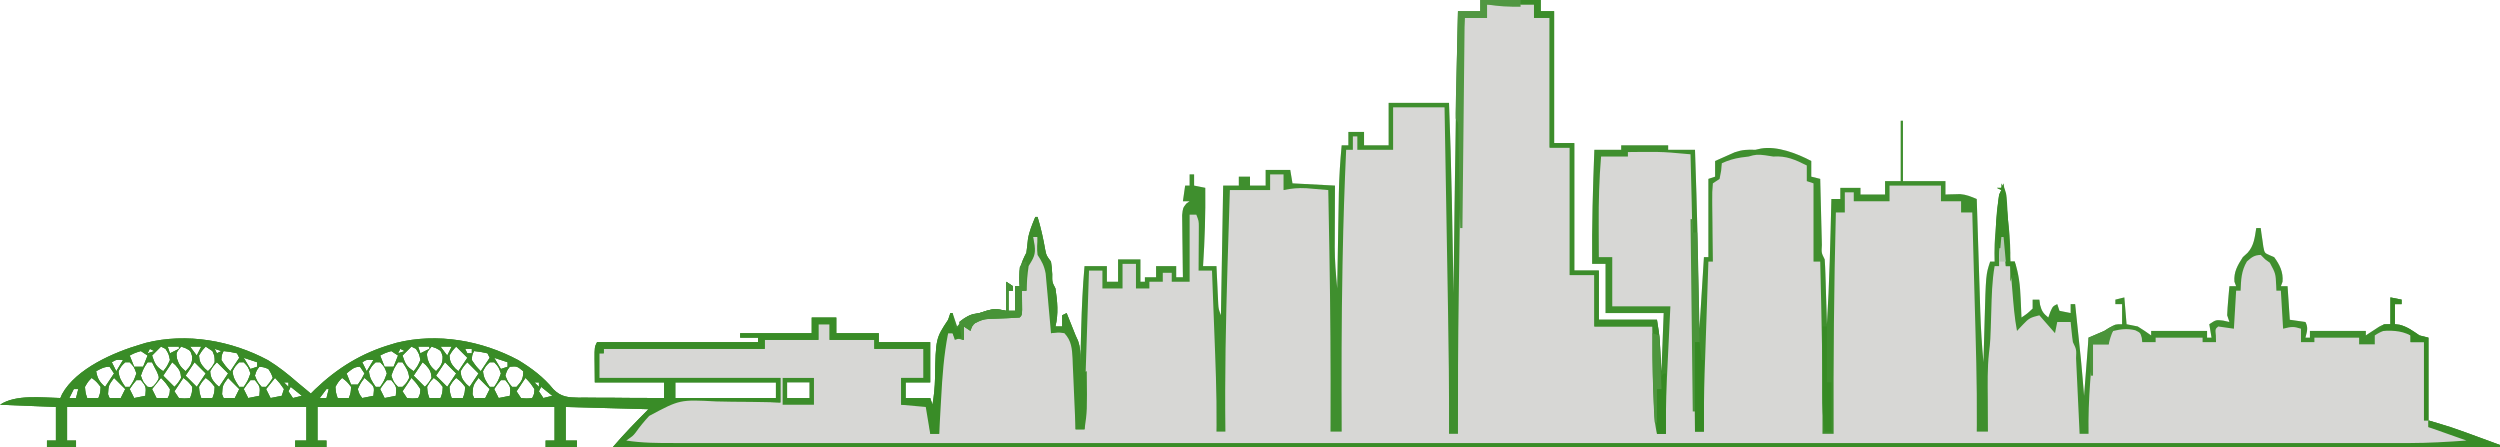 <?xml version="1.0" encoding="UTF-8"?>
<svg version="1.1" xmlns="http://www.w3.org/2000/svg" width="1118" height="200">
<path d="M0 0 C8.91 0 17.82 0 27 0 C27 1.65 27 3.3 27 5 C28.98 5 30.96 5 33 5 C33 24.47 33 43.94 33 64 C35.97 64 38.94 64 42 64 C42 82.81 42 101.62 42 121 C45.63 121 49.26 121 53 121 C53 128.26 53 135.52 53 143 C61.58 143 70.16 143 79 143 C79.596 146.573 80.125 149.754 80.316 153.305 C80.355 153.98 80.393 154.655 80.432 155.351 C80.475 156.184 80.518 157.017 80.562 157.875 C80.707 160.556 80.851 163.238 81 166 C81.33 157.42 81.66 148.84 82 140 C73.42 140 64.84 140 56 140 C56 132.74 56 125.48 56 118 C54.02 118 52.04 118 50 118 C49.842 100.974 50.332 84.011 51 67 C54.96 67 58.92 67 63 67 C63 66.34 63 65.68 63 65 C69.93 65 76.86 65 84 65 C84 65.66 84 66.32 84 67 C87.96 67 91.92 67 96 67 C96.968 93.661 97.491 120.327 98 147 C98.66 136.44 99.32 125.88 100 115 C100.66 115 101.32 115 102 115 C102 103.45 102 91.9 102 80 C103.485 79.505 103.485 79.505 105 79 C105 76.69 105 74.38 105 72 C106.869 71.153 108.746 70.323 110.625 69.5 C111.669 69.036 112.713 68.572 113.789 68.094 C117.102 66.965 119.532 66.848 123 67 C123.825 66.814 124.65 66.629 125.5 66.438 C132.695 65.178 141.668 68.63 148 72 C148 74.31 148 76.62 148 79 C149.32 79.33 150.64 79.66 152 80 C152.038 81.583 152.038 81.583 152.076 83.197 C152.17 87.098 152.27 90.998 152.372 94.899 C152.416 96.589 152.457 98.28 152.497 99.971 C152.555 102.396 152.619 104.821 152.684 107.246 C152.7 108.007 152.717 108.767 152.734 109.55 C152.521 113.071 152.521 113.071 154 116 C154.159 118.144 154.251 120.293 154.316 122.441 C154.358 123.747 154.4 125.052 154.443 126.396 C154.483 127.785 154.523 129.174 154.562 130.562 C154.606 131.955 154.649 133.348 154.693 134.74 C154.8 138.16 154.902 141.58 155 145 C156.149 126.349 156.542 107.678 157 89 C158.32 89 159.64 89 161 89 C161 87.35 161 85.7 161 84 C163.97 84 166.94 84 170 84 C170 84.99 170 85.98 170 87 C173.63 87 177.26 87 181 87 C181 85.02 181 83.04 181 81 C183.31 81 185.62 81 188 81 C188 72.09 188 63.18 188 54 C188.33 54 188.66 54 189 54 C189 62.91 189 71.82 189 81 C195.27 81 201.54 81 208 81 C208 82.98 208 84.96 208 87 C208.592 86.977 209.183 86.954 209.793 86.93 C210.583 86.912 211.373 86.894 212.188 86.875 C213.353 86.84 213.353 86.84 214.543 86.805 C217.344 87.027 219.424 87.915 222 89 C222.023 89.738 222.046 90.475 222.069 91.235 C222.287 98.236 222.507 105.237 222.73 112.238 C222.845 115.837 222.959 119.435 223.07 123.033 C223.178 126.515 223.288 129.997 223.401 133.478 C223.463 135.432 223.523 137.386 223.582 139.34 C223.83 146.92 224.286 154.449 225 162 C225.025 161.083 225.05 160.166 225.076 159.221 C225.172 155.773 225.271 152.325 225.372 148.877 C225.415 147.394 225.457 145.91 225.497 144.426 C226.09 122.731 226.09 122.731 228 117 C228.66 117 229.32 117 230 117 C229.981 115.741 229.961 114.481 229.941 113.184 C229.942 107.772 230.404 102.444 230.938 97.062 C231.068 95.646 231.068 95.646 231.201 94.201 C231.872 87.255 231.872 87.255 233 85 C232.34 84.67 231.68 84.34 231 84 C231.66 84 232.32 84 233 84 C233.33 83.34 233.66 82.68 234 82 C234.848 87.632 235.489 93.271 236.062 98.938 C236.153 99.793 236.244 100.648 236.338 101.529 C236.864 106.717 237.091 111.786 237 117 C237.66 117 238.32 117 239 117 C240.827 122.534 241.4 127.63 241.625 133.438 C241.683 134.678 241.683 134.678 241.742 135.943 C241.836 137.962 241.919 139.981 242 142 C244.581 140.269 244.581 140.269 247 138 C247 136.68 247 135.36 247 134 C247.99 134 248.98 134 250 134 C250.155 135.145 250.155 135.145 250.312 136.312 C251.044 139.171 251.77 140.157 254 142 C254.289 141.196 254.577 140.391 254.875 139.562 C256 137 256 137 258 136 C258.33 136.99 258.66 137.98 259 139 C260.65 139.33 262.3 139.66 264 140 C264 138.68 264 137.36 264 136 C264.66 136 265.32 136 266 136 C266.411 139.91 266.819 143.82 267.227 147.731 C267.432 149.7 267.639 151.668 267.846 153.637 C267.978 154.906 268.11 156.176 268.246 157.484 C268.367 158.636 268.487 159.789 268.611 160.976 C269.127 166.312 269.555 171.657 270 177 C270.66 168.42 271.32 159.84 272 151 C274.31 150.01 276.62 149.02 279 148 C279.908 147.443 280.815 146.886 281.75 146.312 C284 145 284 145 287 145 C287 142.03 287 139.06 287 136 C286.01 136 285.02 136 284 136 C284 135.34 284 134.68 284 134 C285.98 133.505 285.98 133.505 288 133 C288.33 136.96 288.66 140.92 289 145 C290.65 145.33 292.3 145.66 294 146 C296.04 147.27 298.05 148.594 300 150 C300 149.34 300 148.68 300 148 C308.25 148 316.5 148 325 148 C325 148.99 325 149.98 325 151 C325.66 151 326.32 151 327 151 C326.67 149.02 326.34 147.04 326 145 C329 143 329 143 332.188 143.375 C333.116 143.581 334.044 143.787 335 144 C334.67 143.01 334.34 142.02 334 141 C334.086 138.768 334.239 136.538 334.438 134.312 C334.539 133.133 334.641 131.954 334.746 130.738 C334.83 129.835 334.914 128.931 335 128 C335.99 128 336.98 128 338 128 C337.752 127.34 337.505 126.68 337.25 126 C336.884 121.61 338.652 118.641 341 115 C341.701 114.361 342.402 113.721 343.125 113.062 C346.009 109.89 346.327 106.145 347 102 C347.66 102 348.32 102 349 102 C349.098 102.771 349.196 103.542 349.297 104.336 C349.446 105.339 349.596 106.342 349.75 107.375 C349.889 108.373 350.028 109.37 350.172 110.398 C350.718 113.127 350.718 113.127 352.934 114.113 C353.616 114.406 354.297 114.699 355 115 C357.532 118.444 359.107 121.711 358.75 126 C358.502 126.66 358.255 127.32 358 128 C358.99 128 359.98 128 361 128 C361.33 132.95 361.66 137.9 362 143 C364.31 143.33 366.62 143.66 369 144 C370.333 146.667 369.671 148.167 369 151 C369.66 151 370.32 151 371 151 C371 150.01 371 149.02 371 148 C379.25 148 387.5 148 396 148 C396 148.66 396 149.32 396 150 C396.543 149.639 397.085 149.278 397.645 148.906 C398.36 148.442 399.075 147.978 399.812 147.5 C400.52 147.036 401.228 146.572 401.957 146.094 C404 145 404 145 407 145 C407 141.04 407 137.08 407 133 C408.65 133.33 410.3 133.66 412 134 C412 134.66 412 135.32 412 136 C411.01 136 410.02 136 409 136 C409 138.97 409 141.94 409 145 C409.701 145.083 410.402 145.165 411.125 145.25 C414.653 146.17 417.001 147.958 420 150 C421.32 150.33 422.64 150.66 424 151 C424 163.21 424 175.42 424 188 C427.3 188.99 430.6 189.98 434 191 C435.937 191.66 437.868 192.337 439.789 193.043 C440.749 193.394 441.71 193.746 442.699 194.107 C443.665 194.464 444.63 194.82 445.625 195.188 C446.629 195.556 447.633 195.924 448.668 196.303 C451.113 197.199 453.557 198.098 456 199 C456 199.33 456 199.66 456 200 C177.48 200 -101.04 200 -388 200 C-382.936 194.092 -377.503 188.503 -372 183 C-384.21 182.67 -396.42 182.34 -409 182 C-409 186.95 -409 191.9 -409 197 C-407.35 197 -405.7 197 -404 197 C-404 197.99 -404 198.98 -404 200 C-408.62 200 -413.24 200 -418 200 C-418 199.01 -418 198.02 -418 197 C-416.68 197 -415.36 197 -414 197 C-414 192.05 -414 187.1 -414 182 C-448.98 182 -483.96 182 -520 182 C-520 186.95 -520 191.9 -520 197 C-518.68 197 -517.36 197 -516 197 C-516 197.99 -516 198.98 -516 200 C-520.62 200 -525.24 200 -530 200 C-530 199.01 -530 198.02 -530 197 C-528.35 197 -526.7 197 -525 197 C-525 192.05 -525 187.1 -525 182 C-560.31 182 -595.62 182 -632 182 C-632 186.95 -632 191.9 -632 197 C-630.68 197 -629.36 197 -628 197 C-628 197.99 -628 198.98 -628 200 C-632.29 200 -636.58 200 -641 200 C-641 199.01 -641 198.02 -641 197 C-639.68 197 -638.36 197 -637 197 C-637 192.05 -637 187.1 -637 182 C-645.25 181.67 -653.5 181.34 -662 181 C-654.929 176.286 -643.347 177.827 -635 178 C-634.747 177.417 -634.495 176.835 -634.234 176.234 C-627.908 164.783 -610.974 157.489 -599 154 C-597.894 153.664 -597.894 153.664 -596.766 153.32 C-578.473 148.716 -558.558 152.297 -542.16 161.07 C-537.402 163.976 -533.188 167.334 -529 171 C-527.794 172.003 -526.586 173.003 -525.375 174 C-524.591 174.66 -523.808 175.32 -523 176 C-522.368 175.371 -521.737 174.742 -521.086 174.094 C-511.193 164.629 -500.258 157.864 -487 154 C-486.263 153.776 -485.525 153.551 -484.766 153.32 C-466.48 148.717 -446.547 152.288 -430.16 161.074 C-424.245 164.679 -418.877 168.665 -414.523 174.08 C-411.057 177.534 -408.068 177.731 -403.307 177.832 C-402.332 177.823 -401.356 177.814 -400.352 177.805 C-398.833 177.825 -398.833 177.825 -397.283 177.846 C-394.063 177.883 -390.845 177.88 -387.625 177.875 C-385.436 177.893 -383.247 177.914 -381.059 177.938 C-375.706 177.989 -370.353 178.008 -365 178 C-365 175.69 -365 173.38 -365 171 C-375.23 171 -385.46 171 -396 171 C-396.031 167.102 -396.031 167.102 -396.062 163.125 C-396.072 162.308 -396.081 161.491 -396.09 160.649 C-396.111 155.222 -396.111 155.222 -395 153 C-371.24 153 -347.48 153 -323 153 C-323 152.34 -323 151.68 -323 151 C-325.64 151 -328.28 151 -331 151 C-331 150.34 -331 149.68 -331 149 C-320.44 149 -309.88 149 -299 149 C-299 146.69 -299 144.38 -299 142 C-295.37 142 -291.74 142 -288 142 C-288 144.31 -288 146.62 -288 149 C-281.73 149 -275.46 149 -269 149 C-269 150.32 -269 151.64 -269 153 C-261.41 153 -253.82 153 -246 153 C-246 158.94 -246 164.88 -246 171 C-249.63 171 -253.26 171 -257 171 C-257 173.31 -257 175.62 -257 178 C-253.37 178 -249.74 178 -246 178 C-245.67 178.99 -245.34 179.98 -245 181 C-244.321 176.995 -243.931 173.138 -243.859 169.074 C-243.533 151.336 -243.533 151.336 -238 143 C-237.67 142.01 -237.34 141.02 -237 140 C-236.67 140 -236.34 140 -236 140 C-235.34 141.98 -234.68 143.96 -234 146 C-232.917 144.793 -232.917 144.793 -231.812 143.562 C-228.826 140.842 -227.862 140.46 -224 140 C-222.845 139.629 -221.69 139.257 -220.5 138.875 C-217 138 -217 138 -212 139 C-212 134.71 -212 130.42 -212 126 C-211.01 126.66 -210.02 127.32 -209 128 C-209 128.66 -209 129.32 -209 130 C-209.66 130 -210.32 130 -211 130 C-211 132.97 -211 135.94 -211 139 C-210.01 139 -209.02 139 -208 139 C-208 135.37 -208 131.74 -208 128 C-207.34 128 -206.68 128 -206 128 C-206.035 127.42 -206.07 126.84 -206.105 126.242 C-206.292 120.849 -205.566 117.825 -203 113 C-202.747 111.037 -202.495 109.073 -202.316 107.102 C-201.776 103.512 -200.375 100.347 -199 97 C-198.67 97 -198.34 97 -198 97 C-196.512 101.888 -195.438 106.731 -194.562 111.766 C-194.066 114.263 -194.066 114.263 -192 117 C-191.621 119.664 -191.621 119.664 -191.438 122.625 C-191.497 126.125 -191.497 126.125 -190 129 C-189.119 134.748 -188.613 140.299 -190 146 C-189.01 146 -188.02 146 -187 146 C-187 144.35 -187 142.7 -187 141 C-186.34 140.67 -185.68 140.34 -185 140 C-183.667 143.333 -182.333 146.667 -181 150 C-180.651 150.76 -180.301 151.521 -179.941 152.304 C-178.889 155.317 -178.798 157.633 -178.875 160.812 C-178.893 161.788 -178.911 162.764 -178.93 163.77 C-178.964 164.874 -178.964 164.874 -179 166 C-178.88 161.396 -178.756 156.792 -178.628 152.188 C-178.585 150.628 -178.543 149.067 -178.503 147.507 C-178.254 137.974 -177.853 128.502 -177 119 C-173.7 119 -170.4 119 -167 119 C-167 121.31 -167 123.62 -167 126 C-165.35 126 -163.7 126 -162 126 C-162 122.7 -162 119.4 -162 116 C-158.7 116 -155.4 116 -152 116 C-152 119.3 -152 122.6 -152 126 C-151.34 126 -150.68 126 -150 126 C-150 125.34 -150 124.68 -150 124 C-148.35 124 -146.7 124 -145 124 C-145 122.35 -145 120.7 -145 119 C-142.03 119 -139.06 119 -136 119 C-136 120.65 -136 122.3 -136 124 C-135.01 124 -134.02 124 -133 124 C-133.016 123.077 -133.031 122.153 -133.048 121.202 C-133.099 117.775 -133.136 114.348 -133.165 110.92 C-133.18 109.437 -133.2 107.954 -133.226 106.471 C-133.263 104.339 -133.28 102.207 -133.293 100.074 C-133.309 98.791 -133.324 97.508 -133.341 96.186 C-133 93 -133 93 -131.482 91.058 C-130.993 90.709 -130.504 90.36 -130 90 C-130.99 90 -131.98 90 -133 90 C-132.67 87.69 -132.34 85.38 -132 83 C-131.34 83 -130.68 83 -130 83 C-130 81.35 -130 79.7 -130 78 C-129.34 78 -128.68 78 -128 78 C-128 79.65 -128 81.3 -128 83 C-125.525 83.495 -125.525 83.495 -123 84 C-122.867 95.71 -123.235 107.315 -124 119 C-122.02 119 -120.04 119 -118 119 C-117.962 119.84 -117.962 119.84 -117.924 120.697 C-117.808 123.235 -117.685 125.774 -117.562 128.312 C-117.523 129.194 -117.484 130.075 -117.443 130.982 C-117.401 131.83 -117.36 132.678 -117.316 133.551 C-117.28 134.331 -117.243 135.111 -117.205 135.915 C-117.059 138.193 -117.059 138.193 -116 141 C-115.67 121.86 -115.34 102.72 -115 83 C-112.69 83 -110.38 83 -108 83 C-108 81.68 -108 80.36 -108 79 C-106.35 79 -104.7 79 -103 79 C-103 80.32 -103 81.64 -103 83 C-100.69 83 -98.38 83 -96 83 C-96 80.69 -96 78.38 -96 76 C-92.37 76 -88.74 76 -85 76 C-84.67 77.98 -84.34 79.96 -84 82 C-77.73 82.33 -71.46 82.66 -65 83 C-65.017 86.473 -65.017 86.473 -65.035 90.016 C-65.043 92.299 -65.049 94.583 -65.055 96.867 C-65.06 98.434 -65.067 100.001 -65.075 101.568 C-65.088 103.842 -65.093 106.116 -65.098 108.391 C-65.103 109.072 -65.108 109.754 -65.113 110.457 C-65.114 116.669 -64.573 122.817 -64 129 C-63.99 128.375 -63.979 127.75 -63.969 127.107 C-63.86 120.552 -63.745 113.997 -63.628 107.442 C-63.585 105.002 -63.543 102.562 -63.503 100.122 C-63.444 96.597 -63.381 93.072 -63.316 89.547 C-63.3 88.471 -63.283 87.396 -63.266 86.288 C-63.129 79.158 -62.675 72.098 -62 65 C-61.01 65 -60.02 65 -59 65 C-59 63.02 -59 61.04 -59 59 C-56.69 59 -54.38 59 -52 59 C-52 60.98 -52 62.96 -52 65 C-48.37 65 -44.74 65 -41 65 C-41 58.73 -41 52.46 -41 46 C-32.09 46 -23.18 46 -14 46 C-12.873 74.324 -12.458 102.658 -12 131 C-11.99 130.129 -11.979 129.259 -11.969 128.362 C-11.837 117.241 -11.701 106.121 -11.562 95 C-11.546 93.672 -11.546 93.672 -11.529 92.317 C-11.165 63.208 -10.697 34.104 -10 5 C-6.7 5 -3.4 5 0 5 C0 3.35 0 1.7 0 0 Z M-590 155 C-591.32 156.32 -592.64 157.64 -594 159 C-592.75 162.653 -592.329 163.781 -589 166 C-587.263 163.802 -587.263 163.802 -586 161 C-586.555 158.237 -586.555 158.237 -588 156 C-588.66 155.67 -589.32 155.34 -590 155 Z M-587 155 C-586.67 155.99 -586.34 156.98 -586 158 C-584.68 157.34 -583.36 156.68 -582 156 C-582 155.67 -582 155.34 -582 155 C-583.65 155 -585.3 155 -587 155 Z M-581 155 C-583.277 157.748 -583.277 157.748 -582.812 160.5 C-581.956 163.137 -581.11 164.257 -579 166 C-576.843 163.671 -575.985 162.609 -576.062 159.375 C-576.791 156.849 -576.791 156.849 -579.062 155.688 C-579.702 155.461 -580.341 155.234 -581 155 Z M-577 155 C-576.01 156.32 -575.02 157.64 -574 159 C-573.34 157.68 -572.68 156.36 -572 155 C-573.65 155 -575.3 155 -577 155 Z M-570 155 C-571.648 156.752 -571.648 156.752 -573 159 C-572.837 161.688 -572.231 162.741 -570.438 164.75 C-569.963 165.162 -569.489 165.575 -569 166 C-567.332 164.305 -567.332 164.305 -566 162 C-565.994 159.365 -565.994 159.365 -567 157 C-567.99 156.34 -568.98 155.68 -570 155 Z M-478 155 C-479.32 156.32 -480.64 157.64 -482 159 C-480.75 162.653 -480.329 163.781 -477 166 C-475.263 163.802 -475.263 163.802 -474 161 C-474.555 158.237 -474.555 158.237 -476 156 C-476.66 155.67 -477.32 155.34 -478 155 Z M-475 155 C-474.67 155.99 -474.34 156.98 -474 158 C-472.68 157.34 -471.36 156.68 -470 156 C-470 155.67 -470 155.34 -470 155 C-471.65 155 -473.3 155 -475 155 Z M-469 155 C-471.277 157.748 -471.277 157.748 -470.812 160.5 C-469.956 163.137 -469.11 164.257 -467 166 C-464.843 163.671 -463.985 162.609 -464.062 159.375 C-464.791 156.849 -464.791 156.849 -467.062 155.688 C-467.702 155.461 -468.341 155.234 -469 155 Z M-465 155 C-464.01 156.32 -463.02 157.64 -462 159 C-461.34 157.68 -460.68 156.36 -460 155 C-461.65 155 -463.3 155 -465 155 Z M-458 155 C-459.648 156.752 -459.648 156.752 -461 159 C-460.837 161.688 -460.231 162.741 -458.438 164.75 C-457.963 165.162 -457.489 165.575 -457 166 C-455.68 164.02 -454.36 162.04 -453 160 C-454.65 158.35 -456.3 156.7 -458 155 Z M-595 156 C-595.33 156.66 -595.66 157.32 -596 158 C-595.01 157.67 -594.02 157.34 -593 157 C-593.66 156.67 -594.32 156.34 -595 156 Z M-566 156 C-565.67 156.66 -565.34 157.32 -565 158 C-564.34 157.67 -563.68 157.34 -563 157 C-563.99 156.67 -564.98 156.34 -566 156 Z M-483 156 C-483.33 156.66 -483.66 157.32 -484 158 C-483.01 157.67 -482.02 157.34 -481 157 C-481.66 156.67 -482.32 156.34 -483 156 Z M-454 156 C-453.67 156.66 -453.34 157.32 -453 158 C-452.34 158 -451.68 158 -451 158 C-451 157.34 -451 156.68 -451 156 C-451.99 156 -452.98 156 -454 156 Z M-562 157 C-562.874 158.736 -562.874 158.736 -563 161 C-561.148 163.753 -561.148 163.753 -559 166 C-557.68 164.02 -556.36 162.04 -555 160 C-555.33 159.34 -555.66 158.68 -556 158 C-559.029 157.342 -559.029 157.342 -562 157 Z M-450 157 C-450.874 158.736 -450.874 158.736 -451 161 C-449.148 163.753 -449.148 163.753 -447 166 C-445.68 164.02 -444.36 162.04 -443 160 C-443.33 159.34 -443.66 158.68 -444 158 C-447.029 157.342 -447.029 157.342 -450 157 Z M-599 157 C-601.671 157.802 -601.671 157.802 -604 159 C-603.34 160.65 -602.68 162.3 -602 164 C-600.68 164 -599.36 164 -598 164 C-597.34 162.35 -596.68 160.7 -596 159 C-596.99 158.34 -597.98 157.68 -599 157 Z M-487 157 C-489.671 157.802 -489.671 157.802 -492 159 C-491.34 160.65 -490.68 162.3 -490 164 C-488.68 164 -487.36 164 -486 164 C-485.34 162.35 -484.68 160.7 -484 159 C-484.99 158.34 -485.98 157.68 -487 157 Z M-553 160 C-552.01 161.65 -551.02 163.3 -550 165 C-549.01 164.67 -548.02 164.34 -547 164 C-547 163.34 -547 162.68 -547 162 C-548.98 161.34 -550.96 160.68 -553 160 Z M-441 160 C-440.01 161.65 -439.02 163.3 -438 165 C-437.01 164.67 -436.02 164.34 -435 164 C-435 163.34 -435 162.68 -435 162 C-436.98 161.34 -438.96 160.68 -441 160 Z M-612 162 C-611.34 163.32 -610.68 164.64 -610 166 C-609.01 164.35 -608.02 162.7 -607 161 C-609.925 160.776 -609.925 160.776 -612 162 Z M-500 162 C-499.34 163.32 -498.68 164.64 -498 166 C-497.01 164.35 -496.02 162.7 -495 161 C-497.925 160.776 -497.925 160.776 -500 162 Z M-606 162 C-607.785 163.713 -607.785 163.713 -609 166 C-608.721 169.067 -607.758 170.364 -606 173 C-605.34 173 -604.68 173 -604 173 C-602.192 170.301 -602.192 170.301 -601 167 C-602.029 164.089 -602.029 164.089 -604 162 C-604.66 162 -605.32 162 -606 162 Z M-596 162 C-597.808 164.699 -597.808 164.699 -599 168 C-597.971 170.911 -597.971 170.911 -596 173 C-593.835 173.231 -593.835 173.231 -592.25 171.312 C-590.663 169.021 -590.663 169.021 -591.75 166.375 C-592.163 165.591 -592.575 164.808 -593 164 C-593.33 163.34 -593.66 162.68 -594 162 C-594.66 162 -595.32 162 -596 162 Z M-585 162 C-586.98 164.97 -586.98 164.97 -589 168 C-587.35 169.65 -585.7 171.3 -584 173 C-582.352 171.248 -582.352 171.248 -581 169 C-581.163 166.312 -581.769 165.259 -583.562 163.25 C-584.037 162.838 -584.511 162.425 -585 162 Z M-575 162 C-576.98 164.97 -576.98 164.97 -579 168 C-577.35 169.65 -575.7 171.3 -574 173 C-572.68 171.02 -571.36 169.04 -570 167 C-571.65 165.35 -573.3 163.7 -575 162 Z M-565 162 C-566.648 163.752 -566.648 163.752 -568 166 C-567.837 168.688 -567.231 169.741 -565.438 171.75 C-564.963 172.162 -564.489 172.575 -564 173 C-562.68 171.02 -561.36 169.04 -560 167 C-561.65 165.35 -563.3 163.7 -565 162 Z M-555 162 C-556.785 163.713 -556.785 163.713 -558 166 C-557.721 169.067 -556.758 170.364 -555 173 C-554.34 173 -553.68 173 -553 173 C-551.192 170.301 -551.192 170.301 -550 167 C-551.029 164.089 -551.029 164.089 -553 162 C-553.66 162 -554.32 162 -555 162 Z M-494 162 C-495.785 163.713 -495.785 163.713 -497 166 C-496.721 169.067 -495.758 170.364 -494 173 C-493.34 173 -492.68 173 -492 173 C-490.192 170.301 -490.192 170.301 -489 167 C-490.029 164.089 -490.029 164.089 -492 162 C-492.66 162 -493.32 162 -494 162 Z M-484 162 C-485.808 164.699 -485.808 164.699 -487 168 C-485.971 170.911 -485.971 170.911 -484 173 C-483.34 173 -482.68 173 -482 173 C-480.215 171.287 -480.215 171.287 -479 169 C-479.279 165.933 -480.242 164.636 -482 162 C-482.66 162 -483.32 162 -484 162 Z M-473 162 C-474.98 164.97 -474.98 164.97 -477 168 C-475.35 169.65 -473.7 171.3 -472 173 C-470.352 171.248 -470.352 171.248 -469 169 C-469.163 166.312 -469.769 165.259 -471.562 163.25 C-472.037 162.838 -472.511 162.425 -473 162 Z M-463 162 C-464.98 164.97 -464.98 164.97 -467 168 C-465.35 169.65 -463.7 171.3 -462 173 C-460.68 171.02 -459.36 169.04 -458 167 C-459.65 165.35 -461.3 163.7 -463 162 Z M-453 162 C-454.648 163.752 -454.648 163.752 -456 166 C-455.837 168.688 -455.231 169.741 -453.438 171.75 C-452.963 172.162 -452.489 172.575 -452 173 C-450.68 171.02 -449.36 169.04 -448 167 C-449.65 165.35 -451.3 163.7 -453 162 Z M-443 162 C-444.785 163.713 -444.785 163.713 -446 166 C-445.721 169.067 -444.758 170.364 -443 173 C-442.34 173 -441.68 173 -441 173 C-439.192 170.301 -439.192 170.301 -438 167 C-439.029 164.089 -439.029 164.089 -441 162 C-441.66 162 -442.32 162 -443 162 Z M-619 166 C-618.436 169.27 -617.5 170.826 -615 173 C-613.68 171.02 -612.36 169.04 -611 167 C-611.66 166.01 -612.32 165.02 -613 164 C-615.463 164 -616.852 164.855 -619 166 Z M-546 164 C-547.309 165.697 -547.309 165.697 -548 168 C-546.863 170.785 -546.863 170.785 -545 173 C-544.34 173 -543.68 173 -543 173 C-541.363 171.04 -541.363 171.04 -540 169 C-540.716 166.984 -540.716 166.984 -542 165 C-544.05 164.195 -544.05 164.195 -546 164 Z M-507 167 C-506.34 168.65 -505.68 170.3 -505 172 C-504.01 172 -503.02 172 -502 172 C-500.283 169.555 -500.283 169.555 -499 167 C-499.66 166.01 -500.32 165.02 -501 164 C-503.762 164 -504.893 165.314 -507 167 Z M-434 164 C-435.309 165.697 -435.309 165.697 -436 168 C-434.863 170.785 -434.863 170.785 -433 173 C-432.34 173 -431.68 173 -431 173 C-428.704 170.439 -428 169.52 -428 166 C-430.815 163.723 -430.815 163.723 -434 164 Z M-621 169 C-622.668 170.695 -622.668 170.695 -624 173 C-623.778 175.698 -623.778 175.698 -623 178 C-621.35 178 -619.7 178 -618 178 C-617.14 175.707 -617.14 175.707 -617 173 C-618.834 170.665 -618.834 170.665 -621 169 Z M-611 169 C-613.468 172.344 -613.468 172.344 -613.688 176.312 C-613.461 176.869 -613.234 177.426 -613 178 C-611.35 178 -609.7 178 -608 178 C-607.34 176.68 -606.68 175.36 -606 174 C-607.65 172.35 -609.3 170.7 -611 169 Z M-590 169 C-591.32 170.65 -592.64 172.3 -594 174 C-593.34 175.32 -592.68 176.64 -592 178 C-590.35 178 -588.7 178 -587 178 C-586.126 176.264 -586.126 176.264 -586 174 C-587.852 171.247 -587.852 171.247 -590 169 Z M-580 169 C-581.98 171.97 -581.98 171.97 -584 175 C-583.01 176.485 -583.01 176.485 -582 178 C-579.416 178.25 -579.416 178.25 -577 178 C-576.14 175.707 -576.14 175.707 -576 173 C-577.834 170.665 -577.834 170.665 -580 169 Z M-570 169 C-571.668 170.695 -571.668 170.695 -573 173 C-572.778 175.698 -572.778 175.698 -572 178 C-570.35 178 -568.7 178 -567 178 C-566.14 175.707 -566.14 175.707 -566 173 C-567.834 170.665 -567.834 170.665 -570 169 Z M-560 169 C-562.468 172.344 -562.468 172.344 -562.688 176.312 C-562.461 176.869 -562.234 177.426 -562 178 C-560.35 178 -558.7 178 -557 178 C-556.34 176.68 -555.68 175.36 -555 174 C-556.65 172.35 -558.3 170.7 -560 169 Z M-539 169 C-540.32 170.65 -541.64 172.3 -543 174 C-542.34 175.32 -541.68 176.64 -541 178 C-539.35 177.67 -537.7 177.34 -536 177 C-535.67 176.01 -535.34 175.02 -535 174 C-536.872 171.306 -536.872 171.306 -539 169 Z M-509 169 C-510.668 170.695 -510.668 170.695 -512 173 C-511.778 175.698 -511.778 175.698 -511 178 C-509.35 178 -507.7 178 -506 178 C-505.14 175.707 -505.14 175.707 -505 173 C-506.834 170.665 -506.834 170.665 -509 169 Z M-499 169 C-500.718 171.252 -500.718 171.252 -502 174 C-501.309 176.303 -501.309 176.303 -500 178 C-498.35 177.67 -496.7 177.34 -495 177 C-494.557 172.997 -494.557 172.997 -497 170.75 C-497.66 170.173 -498.32 169.595 -499 169 Z M-478 169 C-479.98 171.97 -479.98 171.97 -482 175 C-481.01 176.485 -481.01 176.485 -480 178 C-477.416 178.25 -477.416 178.25 -475 178 C-474.126 176.264 -474.126 176.264 -474 174 C-475.852 171.247 -475.852 171.247 -478 169 Z M-468 169 C-469.668 170.695 -469.668 170.695 -471 173 C-470.778 175.698 -470.778 175.698 -470 178 C-468.35 178 -466.7 178 -465 178 C-464.14 175.707 -464.14 175.707 -464 173 C-465.834 170.665 -465.834 170.665 -468 169 Z M-458 169 C-459.668 170.695 -459.668 170.695 -461 173 C-460.778 175.698 -460.778 175.698 -460 178 C-458.35 178 -456.7 178 -455 178 C-454.14 175.707 -454.14 175.707 -454 173 C-455.834 170.665 -455.834 170.665 -458 169 Z M-448 169 C-450.468 172.344 -450.468 172.344 -450.688 176.312 C-450.461 176.869 -450.234 177.426 -450 178 C-448.35 178 -446.7 178 -445 178 C-444.34 176.68 -443.68 175.36 -443 174 C-444.65 172.35 -446.3 170.7 -448 169 Z M-427 169 C-428.98 171.97 -428.98 171.97 -431 175 C-430.01 176.485 -430.01 176.485 -429 178 C-426.416 178.25 -426.416 178.25 -424 178 C-423.126 176.264 -423.126 176.264 -423 174 C-424.852 171.247 -424.852 171.247 -427 169 Z M-601 170 C-602.637 171.96 -602.637 171.96 -604 174 C-603.34 175.32 -602.68 176.64 -602 178 C-600.35 177.67 -598.7 177.34 -597 177 C-596.63 172.954 -596.63 172.954 -599 170 C-599.66 170 -600.32 170 -601 170 Z M-550 170 C-551.637 171.96 -551.637 171.96 -553 174 C-552.34 175.32 -551.68 176.64 -551 178 C-549.35 177.67 -547.7 177.34 -546 177 C-545.63 172.954 -545.63 172.954 -548 170 C-548.66 170 -549.32 170 -550 170 Z M-489 170 C-490.637 171.96 -490.637 171.96 -492 174 C-491.34 175.32 -490.68 176.64 -490 178 C-488.35 177.67 -486.7 177.34 -485 177 C-484.63 172.954 -484.63 172.954 -487 170 C-487.66 170 -488.32 170 -489 170 Z M-438 170 C-439.637 171.96 -439.637 171.96 -441 174 C-440.34 175.32 -439.68 176.64 -439 178 C-437.35 177.67 -435.7 177.34 -434 177 C-433.63 172.954 -433.63 172.954 -436 170 C-436.66 170 -437.32 170 -438 170 Z M-535 171 C-534.34 171.66 -533.68 172.32 -533 173 C-533 172.34 -533 171.68 -533 171 C-533.66 171 -534.32 171 -535 171 Z M-423 171 C-422.34 171.66 -421.68 172.32 -421 173 C-421 172.34 -421 171.68 -421 171 C-421.66 171 -422.32 171 -423 171 Z M-360 171 C-360 173.31 -360 175.62 -360 178 C-345.15 178 -330.3 178 -315 178 C-315 175.69 -315 173.38 -315 171 C-329.85 171 -344.7 171 -360 171 Z M-310 171 C-310 173.31 -310 175.62 -310 178 C-306.7 178 -303.4 178 -300 178 C-300 175.69 -300 173.38 -300 171 C-303.3 171 -306.6 171 -310 171 Z M-532 173 C-532.33 173.66 -532.66 174.32 -533 175 C-532.01 176.485 -532.01 176.485 -531 178 C-529.68 177.67 -528.36 177.34 -527 177 C-528.65 175.68 -530.3 174.36 -532 173 Z M-420 173 C-420.33 173.66 -420.66 174.32 -421 175 C-420.01 176.485 -420.01 176.485 -419 178 C-417.68 177.67 -416.36 177.34 -415 177 C-416.65 175.68 -418.3 174.36 -420 173 Z M-629 174 C-629.66 175.32 -630.32 176.64 -631 178 C-630.01 178 -629.02 178 -628 178 C-627.67 176.68 -627.34 175.36 -627 174 C-627.66 174 -628.32 174 -629 174 Z M-516 174 C-517.026 175.313 -518.027 176.647 -519 178 C-518.01 178 -517.02 178 -516 178 C-515.67 176.68 -515.34 175.36 -515 174 C-515.33 174 -515.66 174 -516 174 Z M-626 176 C-625 178 -625 178 -625 178 Z M-575 176 C-574 178 -574 178 -574 178 Z M-565 176 C-564 178 -564 178 -564 178 Z M-514 176 C-513 178 -513 178 -513 178 Z M-463 176 C-462 178 -462 178 -462 178 Z " fill="#D7D7D5" transform="translate(662,0)"/>
<path d="M0 0 C8.91 0 17.82 0 27 0 C27 1.65 27 3.3 27 5 C28.98 5 30.96 5 33 5 C33 24.47 33 43.94 33 64 C35.97 64 38.94 64 42 64 C42 82.81 42 101.62 42 121 C45.63 121 49.26 121 53 121 C53 128.26 53 135.52 53 143 C61.58 143 70.16 143 79 143 C79.596 146.573 80.125 149.754 80.316 153.305 C80.355 153.98 80.393 154.655 80.432 155.351 C80.475 156.184 80.518 157.017 80.562 157.875 C80.707 160.556 80.851 163.238 81 166 C81.33 157.42 81.66 148.84 82 140 C73.42 140 64.84 140 56 140 C56 132.74 56 125.48 56 118 C54.02 118 52.04 118 50 118 C49.842 100.974 50.332 84.011 51 67 C54.96 67 58.92 67 63 67 C63 66.34 63 65.68 63 65 C69.93 65 76.86 65 84 65 C84 65.66 84 66.32 84 67 C87.96 67 91.92 67 96 67 C96.968 93.661 97.491 120.327 98 147 C98.66 136.44 99.32 125.88 100 115 C100.66 115 101.32 115 102 115 C102 103.45 102 91.9 102 80 C103.485 79.505 103.485 79.505 105 79 C105 76.69 105 74.38 105 72 C106.869 71.153 108.746 70.323 110.625 69.5 C111.669 69.036 112.713 68.572 113.789 68.094 C117.102 66.965 119.532 66.848 123 67 C123.825 66.814 124.65 66.629 125.5 66.438 C132.695 65.178 141.668 68.63 148 72 C148 74.31 148 76.62 148 79 C149.32 79.33 150.64 79.66 152 80 C152.038 81.583 152.038 81.583 152.076 83.197 C152.17 87.098 152.27 90.998 152.372 94.899 C152.416 96.589 152.457 98.28 152.497 99.971 C152.555 102.396 152.619 104.821 152.684 107.246 C152.7 108.007 152.717 108.767 152.734 109.55 C152.521 113.071 152.521 113.071 154 116 C154.159 118.144 154.251 120.293 154.316 122.441 C154.358 123.747 154.4 125.052 154.443 126.396 C154.483 127.785 154.523 129.174 154.562 130.562 C154.606 131.955 154.649 133.348 154.693 134.74 C154.8 138.16 154.902 141.58 155 145 C156.149 126.349 156.542 107.678 157 89 C158.32 89 159.64 89 161 89 C161 87.35 161 85.7 161 84 C163.97 84 166.94 84 170 84 C170 84.99 170 85.98 170 87 C173.63 87 177.26 87 181 87 C181 85.02 181 83.04 181 81 C183.31 81 185.62 81 188 81 C188 72.09 188 63.18 188 54 C188.33 54 188.66 54 189 54 C189 62.91 189 71.82 189 81 C195.27 81 201.54 81 208 81 C208 82.98 208 84.96 208 87 C208.592 86.977 209.183 86.954 209.793 86.93 C210.583 86.912 211.373 86.894 212.188 86.875 C213.353 86.84 213.353 86.84 214.543 86.805 C217.344 87.027 219.424 87.915 222 89 C222.023 89.738 222.046 90.475 222.069 91.235 C222.287 98.236 222.507 105.237 222.73 112.238 C222.845 115.837 222.959 119.435 223.07 123.033 C223.178 126.515 223.288 129.997 223.401 133.478 C223.463 135.432 223.523 137.386 223.582 139.34 C223.83 146.92 224.286 154.449 225 162 C225.025 161.083 225.05 160.166 225.076 159.221 C225.172 155.773 225.271 152.325 225.372 148.877 C225.415 147.394 225.457 145.91 225.497 144.426 C226.09 122.731 226.09 122.731 228 117 C228.66 117 229.32 117 230 117 C229.981 115.741 229.961 114.481 229.941 113.184 C229.942 107.772 230.404 102.444 230.938 97.062 C231.068 95.646 231.068 95.646 231.201 94.201 C231.872 87.255 231.872 87.255 233 85 C232.34 84.67 231.68 84.34 231 84 C231.66 84 232.32 84 233 84 C233.33 83.34 233.66 82.68 234 82 C234.848 87.632 235.489 93.271 236.062 98.938 C236.153 99.793 236.244 100.648 236.338 101.529 C236.864 106.717 237.091 111.786 237 117 C237.66 117 238.32 117 239 117 C240.827 122.534 241.4 127.63 241.625 133.438 C241.683 134.678 241.683 134.678 241.742 135.943 C241.836 137.962 241.919 139.981 242 142 C244.581 140.269 244.581 140.269 247 138 C247 136.68 247 135.36 247 134 C247.99 134 248.98 134 250 134 C250.155 135.145 250.155 135.145 250.312 136.312 C251.044 139.171 251.77 140.157 254 142 C254.289 141.196 254.577 140.391 254.875 139.562 C256 137 256 137 258 136 C258.33 136.99 258.66 137.98 259 139 C260.65 139.33 262.3 139.66 264 140 C264 138.68 264 137.36 264 136 C264.66 136 265.32 136 266 136 C266.411 139.91 266.819 143.82 267.227 147.731 C267.432 149.7 267.639 151.668 267.846 153.637 C267.978 154.906 268.11 156.176 268.246 157.484 C268.367 158.636 268.487 159.789 268.611 160.976 C269.127 166.312 269.555 171.657 270 177 C270.66 168.42 271.32 159.84 272 151 C274.31 150.01 276.62 149.02 279 148 C279.908 147.443 280.815 146.886 281.75 146.312 C284 145 284 145 287 145 C287 142.03 287 139.06 287 136 C286.01 136 285.02 136 284 136 C284 135.34 284 134.68 284 134 C285.98 133.505 285.98 133.505 288 133 C288.33 136.96 288.66 140.92 289 145 C290.65 145.33 292.3 145.66 294 146 C296.04 147.27 298.05 148.594 300 150 C300 149.34 300 148.68 300 148 C308.25 148 316.5 148 325 148 C325 148.99 325 149.98 325 151 C325.66 151 326.32 151 327 151 C326.67 149.02 326.34 147.04 326 145 C329 143 329 143 332.188 143.375 C333.116 143.581 334.044 143.787 335 144 C334.67 143.01 334.34 142.02 334 141 C334.086 138.768 334.239 136.538 334.438 134.312 C334.539 133.133 334.641 131.954 334.746 130.738 C334.83 129.835 334.914 128.931 335 128 C335.99 128 336.98 128 338 128 C337.752 127.34 337.505 126.68 337.25 126 C336.884 121.61 338.652 118.641 341 115 C341.701 114.361 342.402 113.721 343.125 113.062 C346.009 109.89 346.327 106.145 347 102 C347.66 102 348.32 102 349 102 C349.098 102.771 349.196 103.542 349.297 104.336 C349.446 105.339 349.596 106.342 349.75 107.375 C349.889 108.373 350.028 109.37 350.172 110.398 C350.718 113.127 350.718 113.127 352.934 114.113 C353.616 114.406 354.297 114.699 355 115 C357.532 118.444 359.107 121.711 358.75 126 C358.502 126.66 358.255 127.32 358 128 C358.99 128 359.98 128 361 128 C361.33 132.95 361.66 137.9 362 143 C364.31 143.33 366.62 143.66 369 144 C370.333 146.667 369.671 148.167 369 151 C369.66 151 370.32 151 371 151 C371 150.01 371 149.02 371 148 C379.25 148 387.5 148 396 148 C396 148.66 396 149.32 396 150 C396.543 149.639 397.085 149.278 397.645 148.906 C398.36 148.442 399.075 147.978 399.812 147.5 C400.52 147.036 401.228 146.572 401.957 146.094 C404 145 404 145 407 145 C407 141.04 407 137.08 407 133 C408.65 133.33 410.3 133.66 412 134 C412 134.66 412 135.32 412 136 C411.01 136 410.02 136 409 136 C409 138.97 409 141.94 409 145 C409.701 145.083 410.402 145.165 411.125 145.25 C414.653 146.17 417.001 147.958 420 150 C421.32 150.33 422.64 150.66 424 151 C424 163.21 424 175.42 424 188 C427.3 188.99 430.6 189.98 434 191 C435.937 191.66 437.868 192.337 439.789 193.043 C440.749 193.394 441.71 193.746 442.699 194.107 C443.665 194.464 444.63 194.82 445.625 195.188 C446.629 195.556 447.633 195.924 448.668 196.303 C451.113 197.199 453.557 198.098 456 199 C456 199.33 456 199.66 456 200 C177.48 200 -101.04 200 -388 200 C-382.936 194.092 -377.503 188.503 -372 183 C-384.21 182.67 -396.42 182.34 -409 182 C-409 186.95 -409 191.9 -409 197 C-407.35 197 -405.7 197 -404 197 C-404 197.99 -404 198.98 -404 200 C-408.62 200 -413.24 200 -418 200 C-418 199.01 -418 198.02 -418 197 C-416.68 197 -415.36 197 -414 197 C-414 192.05 -414 187.1 -414 182 C-448.98 182 -483.96 182 -520 182 C-520 186.95 -520 191.9 -520 197 C-518.68 197 -517.36 197 -516 197 C-516 197.99 -516 198.98 -516 200 C-520.62 200 -525.24 200 -530 200 C-530 199.01 -530 198.02 -530 197 C-528.35 197 -526.7 197 -525 197 C-525 192.05 -525 187.1 -525 182 C-560.31 182 -595.62 182 -632 182 C-632 186.95 -632 191.9 -632 197 C-630.68 197 -629.36 197 -628 197 C-628 197.99 -628 198.98 -628 200 C-632.29 200 -636.58 200 -641 200 C-641 199.01 -641 198.02 -641 197 C-639.68 197 -638.36 197 -637 197 C-637 192.05 -637 187.1 -637 182 C-645.25 181.67 -653.5 181.34 -662 181 C-654.929 176.286 -643.347 177.827 -635 178 C-634.747 177.417 -634.495 176.835 -634.234 176.234 C-627.908 164.783 -610.974 157.489 -599 154 C-597.894 153.664 -597.894 153.664 -596.766 153.32 C-578.473 148.716 -558.558 152.297 -542.16 161.07 C-537.402 163.976 -533.188 167.334 -529 171 C-527.794 172.003 -526.586 173.003 -525.375 174 C-524.591 174.66 -523.808 175.32 -523 176 C-522.368 175.371 -521.737 174.742 -521.086 174.094 C-511.193 164.629 -500.258 157.864 -487 154 C-486.263 153.776 -485.525 153.551 -484.766 153.32 C-466.48 148.717 -446.547 152.288 -430.16 161.074 C-424.245 164.679 -418.877 168.665 -414.523 174.08 C-411.057 177.534 -408.068 177.731 -403.307 177.832 C-402.332 177.823 -401.356 177.814 -400.352 177.805 C-398.833 177.825 -398.833 177.825 -397.283 177.846 C-394.063 177.883 -390.845 177.88 -387.625 177.875 C-385.436 177.893 -383.247 177.914 -381.059 177.938 C-375.706 177.989 -370.353 178.008 -365 178 C-365 175.69 -365 173.38 -365 171 C-375.23 171 -385.46 171 -396 171 C-396.031 167.102 -396.031 167.102 -396.062 163.125 C-396.072 162.308 -396.081 161.491 -396.09 160.649 C-396.111 155.222 -396.111 155.222 -395 153 C-371.24 153 -347.48 153 -323 153 C-323 152.34 -323 151.68 -323 151 C-325.64 151 -328.28 151 -331 151 C-331 150.34 -331 149.68 -331 149 C-320.44 149 -309.88 149 -299 149 C-299 146.69 -299 144.38 -299 142 C-295.37 142 -291.74 142 -288 142 C-288 144.31 -288 146.62 -288 149 C-281.73 149 -275.46 149 -269 149 C-269 150.32 -269 151.64 -269 153 C-261.41 153 -253.82 153 -246 153 C-246 158.94 -246 164.88 -246 171 C-249.63 171 -253.26 171 -257 171 C-257 173.31 -257 175.62 -257 178 C-253.37 178 -249.74 178 -246 178 C-245.67 178.99 -245.34 179.98 -245 181 C-244.321 176.995 -243.931 173.138 -243.859 169.074 C-243.533 151.336 -243.533 151.336 -238 143 C-237.67 142.01 -237.34 141.02 -237 140 C-236.67 140 -236.34 140 -236 140 C-235.34 141.98 -234.68 143.96 -234 146 C-232.917 144.793 -232.917 144.793 -231.812 143.562 C-228.826 140.842 -227.862 140.46 -224 140 C-222.845 139.629 -221.69 139.257 -220.5 138.875 C-217 138 -217 138 -212 139 C-212 134.71 -212 130.42 -212 126 C-211.01 126.66 -210.02 127.32 -209 128 C-209 128.66 -209 129.32 -209 130 C-209.66 130 -210.32 130 -211 130 C-211 132.97 -211 135.94 -211 139 C-210.01 139 -209.02 139 -208 139 C-208 135.37 -208 131.74 -208 128 C-207.34 128 -206.68 128 -206 128 C-206.035 127.42 -206.07 126.84 -206.105 126.242 C-206.292 120.849 -205.566 117.825 -203 113 C-202.747 111.037 -202.495 109.073 -202.316 107.102 C-201.776 103.512 -200.375 100.347 -199 97 C-198.67 97 -198.34 97 -198 97 C-196.512 101.888 -195.438 106.731 -194.562 111.766 C-194.066 114.263 -194.066 114.263 -192 117 C-191.621 119.664 -191.621 119.664 -191.438 122.625 C-191.497 126.125 -191.497 126.125 -190 129 C-189.119 134.748 -188.613 140.299 -190 146 C-189.01 146 -188.02 146 -187 146 C-187 144.35 -187 142.7 -187 141 C-186.34 140.67 -185.68 140.34 -185 140 C-183.667 143.333 -182.333 146.667 -181 150 C-180.651 150.76 -180.301 151.521 -179.941 152.304 C-178.889 155.317 -178.798 157.633 -178.875 160.812 C-178.893 161.788 -178.911 162.764 -178.93 163.77 C-178.964 164.874 -178.964 164.874 -179 166 C-178.88 161.396 -178.756 156.792 -178.628 152.188 C-178.585 150.628 -178.543 149.067 -178.503 147.507 C-178.254 137.974 -177.853 128.502 -177 119 C-173.7 119 -170.4 119 -167 119 C-167 121.31 -167 123.62 -167 126 C-165.35 126 -163.7 126 -162 126 C-162 122.7 -162 119.4 -162 116 C-158.7 116 -155.4 116 -152 116 C-152 119.3 -152 122.6 -152 126 C-151.34 126 -150.68 126 -150 126 C-150 125.34 -150 124.68 -150 124 C-148.35 124 -146.7 124 -145 124 C-145 122.35 -145 120.7 -145 119 C-142.03 119 -139.06 119 -136 119 C-136 120.65 -136 122.3 -136 124 C-135.01 124 -134.02 124 -133 124 C-133.016 123.077 -133.031 122.153 -133.048 121.202 C-133.099 117.775 -133.136 114.348 -133.165 110.92 C-133.18 109.437 -133.2 107.954 -133.226 106.471 C-133.263 104.339 -133.28 102.207 -133.293 100.074 C-133.309 98.791 -133.324 97.508 -133.341 96.186 C-133 93 -133 93 -131.482 91.058 C-130.993 90.709 -130.504 90.36 -130 90 C-130.99 90 -131.98 90 -133 90 C-132.67 87.69 -132.34 85.38 -132 83 C-131.34 83 -130.68 83 -130 83 C-130 81.35 -130 79.7 -130 78 C-129.34 78 -128.68 78 -128 78 C-128 79.65 -128 81.3 -128 83 C-125.525 83.495 -125.525 83.495 -123 84 C-122.867 95.71 -123.235 107.315 -124 119 C-122.02 119 -120.04 119 -118 119 C-117.962 119.84 -117.962 119.84 -117.924 120.697 C-117.808 123.235 -117.685 125.774 -117.562 128.312 C-117.523 129.194 -117.484 130.075 -117.443 130.982 C-117.401 131.83 -117.36 132.678 -117.316 133.551 C-117.28 134.331 -117.243 135.111 -117.205 135.915 C-117.059 138.193 -117.059 138.193 -116 141 C-115.67 121.86 -115.34 102.72 -115 83 C-112.69 83 -110.38 83 -108 83 C-108 81.68 -108 80.36 -108 79 C-106.35 79 -104.7 79 -103 79 C-103 80.32 -103 81.64 -103 83 C-100.69 83 -98.38 83 -96 83 C-96 80.69 -96 78.38 -96 76 C-92.37 76 -88.74 76 -85 76 C-84.67 77.98 -84.34 79.96 -84 82 C-77.73 82.33 -71.46 82.66 -65 83 C-65.017 86.473 -65.017 86.473 -65.035 90.016 C-65.043 92.299 -65.049 94.583 -65.055 96.867 C-65.06 98.434 -65.067 100.001 -65.075 101.568 C-65.088 103.842 -65.093 106.116 -65.098 108.391 C-65.103 109.072 -65.108 109.754 -65.113 110.457 C-65.114 116.669 -64.573 122.817 -64 129 C-63.99 128.375 -63.979 127.75 -63.969 127.107 C-63.86 120.552 -63.745 113.997 -63.628 107.442 C-63.585 105.002 -63.543 102.562 -63.503 100.122 C-63.444 96.597 -63.381 93.072 -63.316 89.547 C-63.3 88.471 -63.283 87.396 -63.266 86.288 C-63.129 79.158 -62.675 72.098 -62 65 C-61.01 65 -60.02 65 -59 65 C-59 63.02 -59 61.04 -59 59 C-56.69 59 -54.38 59 -52 59 C-52 60.98 -52 62.96 -52 65 C-48.37 65 -44.74 65 -41 65 C-41 58.73 -41 52.46 -41 46 C-32.09 46 -23.18 46 -14 46 C-12.873 74.324 -12.458 102.658 -12 131 C-11.99 130.129 -11.979 129.259 -11.969 128.362 C-11.837 117.241 -11.701 106.121 -11.562 95 C-11.546 93.672 -11.546 93.672 -11.529 92.317 C-11.165 63.208 -10.697 34.104 -10 5 C-6.7 5 -3.4 5 0 5 C0 3.35 0 1.7 0 0 Z M3 2 C3 3.98 3 5.96 3 8 C-0.3 8 -3.6 8 -7 8 C-8.209 22.71 -8.305 37.45 -8.505 52.2 C-8.556 55.893 -8.611 59.587 -8.665 63.28 C-8.756 69.496 -8.844 75.711 -8.93 81.927 C-9.028 89.017 -9.13 96.107 -9.235 103.197 C-9.337 110.112 -9.437 117.028 -9.535 123.943 C-9.576 126.838 -9.618 129.733 -9.66 132.628 C-9.96 153.087 -10.052 173.539 -10 194 C-11.32 194 -12.64 194 -14 194 C-13.998 193.363 -13.995 192.726 -13.993 192.07 C-13.939 174.445 -14.128 156.833 -14.438 139.211 C-14.483 136.558 -14.527 133.904 -14.572 131.251 C-14.677 125.061 -14.783 118.871 -14.891 112.682 C-15.013 105.615 -15.134 98.548 -15.254 91.481 C-15.5 76.987 -15.749 62.494 -16 48 C-23.59 48 -31.18 48 -39 48 C-39 54.27 -39 60.54 -39 67 C-44.28 67 -49.56 67 -55 67 C-55 65.02 -55 63.04 -55 61 C-55.66 61 -56.32 61 -57 61 C-57 62.98 -57 64.96 -57 67 C-57.99 67 -58.98 67 -60 67 C-60.736 83.123 -61.261 99.238 -61.562 115.375 C-61.594 117.011 -61.594 117.011 -61.627 118.68 C-62.1 143.453 -62.104 168.223 -62 193 C-63.65 193 -65.3 193 -67 193 C-66.995 191.896 -66.99 190.791 -66.984 189.654 C-66.874 163.951 -67.054 138.261 -67.5 112.562 C-67.512 111.873 -67.524 111.184 -67.536 110.474 C-67.684 101.983 -67.839 93.491 -68 85 C-70.076 84.819 -72.153 84.645 -74.23 84.473 C-75.387 84.375 -76.544 84.277 -77.735 84.176 C-81.378 83.98 -84.446 84.256 -88 85 C-88 82.69 -88 80.38 -88 78 C-89.98 78 -91.96 78 -94 78 C-94 80.31 -94 82.62 -94 85 C-99.94 85 -105.88 85 -112 85 C-112.343 95.687 -112.677 106.375 -113 117.062 C-113.024 117.849 -113.048 118.635 -113.072 119.445 C-113.809 143.968 -114.313 168.464 -114 193 C-115.32 193 -116.64 193 -118 193 C-117.983 191.656 -117.983 191.656 -117.965 190.285 C-117.844 175.989 -118.45 161.72 -119 147.438 C-119.097 144.865 -119.193 142.293 -119.289 139.721 C-119.523 133.48 -119.76 127.24 -120 121 C-121.98 121 -123.96 121 -126 121 C-125.995 120.349 -125.99 119.699 -125.984 119.028 C-125.963 116.081 -125.95 113.134 -125.938 110.188 C-125.929 109.163 -125.921 108.139 -125.912 107.084 C-125.909 106.101 -125.906 105.118 -125.902 104.105 C-125.894 102.747 -125.894 102.747 -125.886 101.36 C-125.901 98.847 -125.901 98.847 -127 96 C-127.99 96 -128.98 96 -130 96 C-130 105.9 -130 115.8 -130 126 C-132.64 126 -135.28 126 -138 126 C-138 124.68 -138 123.36 -138 122 C-139.32 122 -140.64 122 -142 122 C-142 123.32 -142 124.64 -142 126 C-143.98 126 -145.96 126 -148 126 C-148 126.99 -148 127.98 -148 129 C-149.98 129 -151.96 129 -154 129 C-154 125.37 -154 121.74 -154 118 C-155.98 118 -157.96 118 -160 118 C-160 121.63 -160 125.26 -160 129 C-162.97 129 -165.94 129 -169 129 C-169 126.36 -169 123.72 -169 121 C-170.98 121 -172.96 121 -175 121 C-175.263 128.928 -175.523 136.857 -175.782 144.785 C-175.903 148.467 -176.023 152.15 -176.146 155.832 C-176.264 159.391 -176.38 162.951 -176.496 166.511 C-176.561 168.516 -176.628 170.522 -176.695 172.527 C-176.905 179.023 -177.049 185.502 -177 192 C-178.32 192 -179.64 192 -181 192 C-180.988 191.1 -180.977 190.2 -180.965 189.273 C-180.907 180.969 -181.025 172.675 -181.312 164.375 C-181.335 163.44 -181.357 162.504 -181.381 161.541 C-181.589 156.303 -182.167 152.573 -185 148 C-187.31 148.33 -189.62 148.66 -192 149 C-191.991 148.398 -191.981 147.796 -191.971 147.175 C-191.917 140.965 -192.216 134.867 -192.812 128.688 C-192.883 127.821 -192.953 126.954 -193.025 126.061 C-193.489 121.22 -194.22 118.096 -197 114 C-197.614 111.314 -197.766 108.76 -198 106 C-198.66 106 -199.32 106 -200 106 C-199.938 107.217 -199.876 108.434 -199.812 109.688 C-199.797 112.691 -199.825 113.73 -201.5 116.312 C-203.904 120.62 -203.228 125.17 -203 130 C-203.66 130 -204.32 130 -205 130 C-205.33 133.63 -205.66 137.26 -206 141 C-207.169 141.014 -208.338 141.028 -209.543 141.043 C-211.091 141.09 -212.639 141.138 -214.188 141.188 C-214.956 141.193 -215.725 141.199 -216.518 141.205 C-220.916 141.375 -222.542 141.617 -226.051 144.551 C-226.694 145.359 -227.337 146.167 -228 147 C-228.99 146.67 -229.98 146.34 -231 146 C-231 147.98 -231 149.96 -231 152 C-232.938 151.625 -232.938 151.625 -235 151 C-235.33 150.34 -235.66 149.68 -236 149 C-236.66 149 -237.32 149 -238 149 C-239.746 152.064 -240.34 154.54 -240.633 158.043 C-240.717 159.027 -240.801 160.011 -240.887 161.025 C-240.966 162.069 -241.044 163.112 -241.125 164.188 C-241.21 165.253 -241.295 166.318 -241.382 167.416 C-242.045 176.292 -242.218 185.106 -242 194 C-243.32 194 -244.64 194 -246 194 C-246.061 193.145 -246.121 192.291 -246.184 191.41 C-246.267 190.305 -246.351 189.201 -246.438 188.062 C-246.519 186.96 -246.6 185.858 -246.684 184.723 C-246.704 182.089 -246.704 182.089 -248 181 C-251.669 180.857 -255.327 180.958 -259 181 C-259 177.04 -259 173.08 -259 169 C-255.7 169 -252.4 169 -249 169 C-249 164.71 -249 160.42 -249 156 C-256.26 156 -263.52 156 -271 156 C-271 154.68 -271 153.36 -271 152 C-277.6 152 -284.2 152 -291 152 C-291 149.69 -291 147.38 -291 145 C-292.65 145 -294.3 145 -296 145 C-296 147.31 -296 149.62 -296 152 C-303.92 152 -311.84 152 -320 152 C-320 153.32 -320 154.64 -320 156 C-343.76 156 -367.52 156 -392 156 C-392 156.66 -392 157.32 -392 158 C-392.66 158 -393.32 158 -394 158 C-394 161.63 -394 165.26 -394 169 C-367.27 169 -340.54 169 -313 169 C-313 172.63 -313 176.26 -313 180 C-314.502 179.927 -316.004 179.853 -317.551 179.778 C-323.182 179.522 -328.813 179.363 -334.448 179.231 C-336.875 179.161 -339.302 179.066 -341.727 178.944 C-356.459 177.737 -356.459 177.737 -369.663 183.038 C-372.735 185.883 -375.338 188.984 -377.79 192.372 C-379.337 194.454 -381.112 196.228 -383 198 C-375.456 199.016 -368.053 199.14 -360.446 199.126 C-359.076 199.127 -357.707 199.128 -356.337 199.13 C-352.576 199.134 -348.815 199.132 -345.054 199.128 C-340.961 199.126 -336.868 199.129 -332.775 199.132 C-325.602 199.135 -318.429 199.135 -311.256 199.133 C-300.589 199.129 -289.922 199.131 -279.255 199.134 C-260.202 199.139 -241.15 199.139 -222.097 199.136 C-205.419 199.133 -188.741 199.133 -172.062 199.134 C-170.403 199.134 -170.403 199.134 -168.711 199.134 C-164.221 199.134 -159.732 199.135 -155.242 199.135 C-113.111 199.138 -70.98 199.135 -28.849 199.13 C8.573 199.125 45.994 199.126 83.415 199.13 C125.457 199.136 167.498 199.138 209.54 199.135 C214.024 199.134 218.508 199.134 222.992 199.134 C224.096 199.134 225.2 199.134 226.338 199.134 C242.999 199.132 259.66 199.134 276.321 199.136 C295.275 199.139 314.228 199.138 333.182 199.133 C343.785 199.13 354.388 199.13 364.992 199.134 C372.081 199.136 379.17 199.134 386.259 199.13 C390.294 199.128 394.329 199.127 398.364 199.131 C420.702 199.188 420.702 199.188 443 198 C440.394 195.394 437.469 194.56 434.062 193.375 C433.429 193.146 432.795 192.916 432.143 192.68 C429.29 191.672 427.048 191 424 191 C424 190.01 424 189.02 424 188 C423.34 188 422.68 188 422 188 C422 176.45 422 164.9 422 153 C420.02 153 418.04 153 416 153 C416 152.01 416 151.02 416 150 C413.747 148.029 412.03 147.018 408.992 146.965 C405.344 147.349 403.073 147.951 400 150 C400 151.32 400 152.64 400 154 C397.69 154 395.38 154 393 154 C393 153.01 393 152.02 393 151 C386.4 151 379.8 151 373 151 C373 151.66 373 152.32 373 153 C371.02 153 369.04 153 367 153 C367 151.02 367 149.04 367 147 C363.635 145.918 362.702 146.075 359 147 C358.67 141.39 358.34 135.78 358 130 C357.34 130 356.68 130 356 130 C355.974 129.325 355.948 128.649 355.922 127.953 C355.67 122.324 355.67 122.324 353.062 117.5 C352.382 117.005 351.701 116.51 351 116 C350.34 115.34 349.68 114.68 349 114 C346.1 114.097 344.988 115.011 342.812 116.938 C340.304 121.176 340.188 125.15 340 130 C339.34 130 338.68 130 338 130 C337.67 135.61 337.34 141.22 337 147 C334.69 146.67 332.38 146.34 330 146 C328.644 147.125 328.644 147.125 328.938 150.062 C328.958 151.032 328.979 152.001 329 153 C327.02 153 325.04 153 323 153 C323 152.34 323 151.68 323 151 C316.07 151 309.14 151 302 151 C302 151.66 302 152.32 302 153 C300.02 153 298.04 153 296 153 C295.907 152.072 295.907 152.072 295.812 151.125 C295.174 148.81 295.174 148.81 292.875 147.688 C289.26 146.823 286.608 147.183 283 148 C282.34 148.66 281.68 149.32 281 150 C281 151.32 281 152.64 281 154 C278.69 154 276.38 154 274 154 C273.659 158.416 273.329 162.833 273 167.25 C272.905 168.485 272.809 169.72 272.711 170.992 C272.145 178.679 271.871 186.293 272 194 C270.68 194 269.36 194 268 194 C267.917 192.19 267.917 192.19 267.832 190.344 C267.626 185.884 267.414 181.425 267.2 176.965 C267.109 175.032 267.018 173.099 266.93 171.165 C266.803 168.393 266.67 165.62 266.535 162.848 C266.497 161.978 266.458 161.108 266.418 160.212 C266.592 156.286 266.592 156.286 265 153 C264.768 151.485 264.588 149.962 264.438 148.438 C264.354 147.611 264.27 146.785 264.184 145.934 C264.123 145.296 264.062 144.657 264 144 C262.02 144 260.04 144 258 144 C257.67 145.65 257.34 147.3 257 149 C254.69 146.36 252.38 143.72 250 141 C246.066 141.984 245.329 142.308 242.75 145.062 C241.969 145.884 241.969 145.884 241.172 146.723 C240.785 147.144 240.398 147.566 240 148 C238.864 142.085 238.436 136.119 237.938 130.125 C237.847 129.055 237.756 127.985 237.662 126.883 C237.439 124.255 237.219 121.628 237 119 C236.34 119 235.68 119 235 119 C235.021 117.783 235.041 116.566 235.062 115.312 C235.068 112.08 234.788 109.151 234 106 C233.67 106 233.34 106 233 106 C231.898 110.409 231.923 114.484 232 119 C231.34 119 230.68 119 230 119 C228.816 125.741 228.701 132.482 228.5 139.312 C228.11 152.46 228.11 152.46 227.473 157.879 C226.715 164.772 226.894 171.701 226.938 178.625 C226.943 180.025 226.947 181.424 226.951 182.824 C226.963 186.216 226.979 189.608 227 193 C225.35 193 223.7 193 222 193 C222.017 191.419 222.017 191.419 222.035 189.806 C222.165 171.485 221.574 153.176 221.073 134.864 C220.95 130.358 220.831 125.852 220.711 121.346 C220.477 112.564 220.24 103.782 220 95 C218.35 95 216.7 95 215 95 C215 93.35 215 91.7 215 90 C212.03 90 209.06 90 206 90 C206 87.69 206 85.38 206 83 C198.41 83 190.82 83 183 83 C183 85.31 183 87.62 183 90 C177.72 90 172.44 90 167 90 C167 88.68 167 87.36 167 86 C165.68 86 164.36 86 163 86 C163 88.97 163 91.94 163 95 C161.68 95 160.36 95 159 95 C158.158 128.006 157.866 160.984 158 194 C156.35 194 154.7 194 153 194 C153.005 193.302 153.01 192.604 153.016 191.884 C153.174 166.912 152.614 141.964 152 117 C151.01 117 150.02 117 149 117 C149 105.45 149 93.9 149 82 C148.01 81.67 147.02 81.34 146 81 C146 78.69 146 76.38 146 74 C140.825 71.424 136.887 69.616 131 70 C129.804 69.814 128.607 69.629 127.375 69.438 C124.233 69.03 122.908 69.091 120 70 C118.298 70.217 118.298 70.217 116.562 70.438 C113.39 70.938 110.906 71.679 108 73 C107.897 74.114 107.794 75.228 107.688 76.375 C107.347 78.169 107.347 78.169 107 80 C105.515 80.99 105.515 80.99 104 82 C103.733 84.695 103.652 87.158 103.707 89.852 C103.711 90.626 103.716 91.4 103.72 92.197 C103.737 94.673 103.774 97.149 103.812 99.625 C103.828 101.302 103.841 102.979 103.854 104.656 C103.887 108.771 103.938 112.885 104 117 C103.34 117 102.68 117 102 117 C101.736 124.694 101.475 132.389 101.218 140.083 C101.098 143.658 100.977 147.232 100.854 150.806 C100.736 154.269 100.619 157.731 100.504 161.194 C100.44 163.129 100.372 165.065 100.305 167 C100.02 175.672 99.952 184.325 100 193 C98.68 193 97.36 193 96 193 C95.99 192.051 95.979 191.102 95.969 190.125 C95.869 180.969 95.766 171.814 95.661 162.659 C95.607 157.957 95.553 153.256 95.503 148.554 C95.215 122.03 94.717 95.517 94 69 C92.097 68.834 90.195 68.669 88.292 68.506 C87.232 68.414 86.173 68.323 85.081 68.228 C81.129 67.935 77.211 67.887 73.25 67.938 C72.541 67.942 71.832 67.947 71.102 67.951 C69.401 67.963 67.7 67.981 66 68 C66 68.66 66 69.32 66 70 C62.04 70 58.08 70 54 70 C53.156 80.169 52.874 90.181 52.938 100.375 C52.943 101.805 52.947 103.234 52.951 104.664 C52.962 108.109 52.979 111.555 53 115 C54.98 115 56.96 115 59 115 C59 122.26 59 129.52 59 137 C67.58 137 76.16 137 85 137 C84.856 139.942 84.711 142.883 84.562 145.914 C84.423 148.81 84.284 151.706 84.146 154.603 C84.05 156.593 83.953 158.582 83.854 160.572 C83.305 171.724 82.827 182.832 83 194 C81.68 194 80.36 194 79 194 C78.34 178.16 77.68 162.32 77 146 C68.42 146 59.84 146 51 146 C51 138.41 51 130.82 51 123 C47.37 123 43.74 123 40 123 C40 104.19 40 85.38 40 66 C37.03 66 34.06 66 31 66 C31 46.86 31 27.72 31 8 C28.69 8 26.38 8 24 8 C24 6.02 24 4.04 24 2 C17.07 2 10.14 2 3 2 Z M-590 155 C-591.32 156.32 -592.64 157.64 -594 159 C-592.75 162.653 -592.329 163.781 -589 166 C-587.263 163.802 -587.263 163.802 -586 161 C-586.555 158.237 -586.555 158.237 -588 156 C-588.66 155.67 -589.32 155.34 -590 155 Z M-587 155 C-586.67 155.99 -586.34 156.98 -586 158 C-584.68 157.34 -583.36 156.68 -582 156 C-582 155.67 -582 155.34 -582 155 C-583.65 155 -585.3 155 -587 155 Z M-581 155 C-583.277 157.748 -583.277 157.748 -582.812 160.5 C-581.956 163.137 -581.11 164.257 -579 166 C-576.843 163.671 -575.985 162.609 -576.062 159.375 C-576.791 156.849 -576.791 156.849 -579.062 155.688 C-579.702 155.461 -580.341 155.234 -581 155 Z M-577 155 C-576.01 156.32 -575.02 157.64 -574 159 C-573.34 157.68 -572.68 156.36 -572 155 C-573.65 155 -575.3 155 -577 155 Z M-570 155 C-571.648 156.752 -571.648 156.752 -573 159 C-572.837 161.688 -572.231 162.741 -570.438 164.75 C-569.963 165.162 -569.489 165.575 -569 166 C-567.332 164.305 -567.332 164.305 -566 162 C-565.994 159.365 -565.994 159.365 -567 157 C-567.99 156.34 -568.98 155.68 -570 155 Z M-478 155 C-479.32 156.32 -480.64 157.64 -482 159 C-480.75 162.653 -480.329 163.781 -477 166 C-475.263 163.802 -475.263 163.802 -474 161 C-474.555 158.237 -474.555 158.237 -476 156 C-476.66 155.67 -477.32 155.34 -478 155 Z M-475 155 C-474.67 155.99 -474.34 156.98 -474 158 C-472.68 157.34 -471.36 156.68 -470 156 C-470 155.67 -470 155.34 -470 155 C-471.65 155 -473.3 155 -475 155 Z M-469 155 C-471.277 157.748 -471.277 157.748 -470.812 160.5 C-469.956 163.137 -469.11 164.257 -467 166 C-464.843 163.671 -463.985 162.609 -464.062 159.375 C-464.791 156.849 -464.791 156.849 -467.062 155.688 C-467.702 155.461 -468.341 155.234 -469 155 Z M-465 155 C-464.01 156.32 -463.02 157.64 -462 159 C-461.34 157.68 -460.68 156.36 -460 155 C-461.65 155 -463.3 155 -465 155 Z M-458 155 C-459.648 156.752 -459.648 156.752 -461 159 C-460.837 161.688 -460.231 162.741 -458.438 164.75 C-457.963 165.162 -457.489 165.575 -457 166 C-455.68 164.02 -454.36 162.04 -453 160 C-454.65 158.35 -456.3 156.7 -458 155 Z M-595 156 C-595.33 156.66 -595.66 157.32 -596 158 C-595.01 157.67 -594.02 157.34 -593 157 C-593.66 156.67 -594.32 156.34 -595 156 Z M-566 156 C-565.67 156.66 -565.34 157.32 -565 158 C-564.34 157.67 -563.68 157.34 -563 157 C-563.99 156.67 -564.98 156.34 -566 156 Z M-483 156 C-483.33 156.66 -483.66 157.32 -484 158 C-483.01 157.67 -482.02 157.34 -481 157 C-481.66 156.67 -482.32 156.34 -483 156 Z M-454 156 C-453.67 156.66 -453.34 157.32 -453 158 C-452.34 158 -451.68 158 -451 158 C-451 157.34 -451 156.68 -451 156 C-451.99 156 -452.98 156 -454 156 Z M-562 157 C-562.874 158.736 -562.874 158.736 -563 161 C-561.148 163.753 -561.148 163.753 -559 166 C-557.68 164.02 -556.36 162.04 -555 160 C-555.33 159.34 -555.66 158.68 -556 158 C-559.029 157.342 -559.029 157.342 -562 157 Z M-450 157 C-450.874 158.736 -450.874 158.736 -451 161 C-449.148 163.753 -449.148 163.753 -447 166 C-445.68 164.02 -444.36 162.04 -443 160 C-443.33 159.34 -443.66 158.68 -444 158 C-447.029 157.342 -447.029 157.342 -450 157 Z M-599 157 C-601.671 157.802 -601.671 157.802 -604 159 C-603.34 160.65 -602.68 162.3 -602 164 C-600.68 164 -599.36 164 -598 164 C-597.34 162.35 -596.68 160.7 -596 159 C-596.99 158.34 -597.98 157.68 -599 157 Z M-487 157 C-489.671 157.802 -489.671 157.802 -492 159 C-491.34 160.65 -490.68 162.3 -490 164 C-488.68 164 -487.36 164 -486 164 C-485.34 162.35 -484.68 160.7 -484 159 C-484.99 158.34 -485.98 157.68 -487 157 Z M-553 160 C-552.01 161.65 -551.02 163.3 -550 165 C-549.01 164.67 -548.02 164.34 -547 164 C-547 163.34 -547 162.68 -547 162 C-548.98 161.34 -550.96 160.68 -553 160 Z M-441 160 C-440.01 161.65 -439.02 163.3 -438 165 C-437.01 164.67 -436.02 164.34 -435 164 C-435 163.34 -435 162.68 -435 162 C-436.98 161.34 -438.96 160.68 -441 160 Z M-612 162 C-611.34 163.32 -610.68 164.64 -610 166 C-609.01 164.35 -608.02 162.7 -607 161 C-609.925 160.776 -609.925 160.776 -612 162 Z M-500 162 C-499.34 163.32 -498.68 164.64 -498 166 C-497.01 164.35 -496.02 162.7 -495 161 C-497.925 160.776 -497.925 160.776 -500 162 Z M-606 162 C-607.785 163.713 -607.785 163.713 -609 166 C-608.721 169.067 -607.758 170.364 -606 173 C-605.34 173 -604.68 173 -604 173 C-602.192 170.301 -602.192 170.301 -601 167 C-602.029 164.089 -602.029 164.089 -604 162 C-604.66 162 -605.32 162 -606 162 Z M-596 162 C-597.808 164.699 -597.808 164.699 -599 168 C-597.971 170.911 -597.971 170.911 -596 173 C-593.835 173.231 -593.835 173.231 -592.25 171.312 C-590.663 169.021 -590.663 169.021 -591.75 166.375 C-592.163 165.591 -592.575 164.808 -593 164 C-593.33 163.34 -593.66 162.68 -594 162 C-594.66 162 -595.32 162 -596 162 Z M-585 162 C-586.98 164.97 -586.98 164.97 -589 168 C-587.35 169.65 -585.7 171.3 -584 173 C-582.352 171.248 -582.352 171.248 -581 169 C-581.163 166.312 -581.769 165.259 -583.562 163.25 C-584.037 162.838 -584.511 162.425 -585 162 Z M-575 162 C-576.98 164.97 -576.98 164.97 -579 168 C-577.35 169.65 -575.7 171.3 -574 173 C-572.68 171.02 -571.36 169.04 -570 167 C-571.65 165.35 -573.3 163.7 -575 162 Z M-565 162 C-566.648 163.752 -566.648 163.752 -568 166 C-567.837 168.688 -567.231 169.741 -565.438 171.75 C-564.963 172.162 -564.489 172.575 -564 173 C-562.68 171.02 -561.36 169.04 -560 167 C-561.65 165.35 -563.3 163.7 -565 162 Z M-555 162 C-556.785 163.713 -556.785 163.713 -558 166 C-557.721 169.067 -556.758 170.364 -555 173 C-554.34 173 -553.68 173 -553 173 C-551.192 170.301 -551.192 170.301 -550 167 C-551.029 164.089 -551.029 164.089 -553 162 C-553.66 162 -554.32 162 -555 162 Z M-494 162 C-495.785 163.713 -495.785 163.713 -497 166 C-496.721 169.067 -495.758 170.364 -494 173 C-493.34 173 -492.68 173 -492 173 C-490.192 170.301 -490.192 170.301 -489 167 C-490.029 164.089 -490.029 164.089 -492 162 C-492.66 162 -493.32 162 -494 162 Z M-484 162 C-485.808 164.699 -485.808 164.699 -487 168 C-485.971 170.911 -485.971 170.911 -484 173 C-483.34 173 -482.68 173 -482 173 C-480.215 171.287 -480.215 171.287 -479 169 C-479.279 165.933 -480.242 164.636 -482 162 C-482.66 162 -483.32 162 -484 162 Z M-473 162 C-474.98 164.97 -474.98 164.97 -477 168 C-475.35 169.65 -473.7 171.3 -472 173 C-470.352 171.248 -470.352 171.248 -469 169 C-469.163 166.312 -469.769 165.259 -471.562 163.25 C-472.037 162.838 -472.511 162.425 -473 162 Z M-463 162 C-464.98 164.97 -464.98 164.97 -467 168 C-465.35 169.65 -463.7 171.3 -462 173 C-460.68 171.02 -459.36 169.04 -458 167 C-459.65 165.35 -461.3 163.7 -463 162 Z M-453 162 C-454.648 163.752 -454.648 163.752 -456 166 C-455.837 168.688 -455.231 169.741 -453.438 171.75 C-452.963 172.162 -452.489 172.575 -452 173 C-450.68 171.02 -449.36 169.04 -448 167 C-449.65 165.35 -451.3 163.7 -453 162 Z M-443 162 C-444.785 163.713 -444.785 163.713 -446 166 C-445.721 169.067 -444.758 170.364 -443 173 C-442.34 173 -441.68 173 -441 173 C-439.192 170.301 -439.192 170.301 -438 167 C-439.029 164.089 -439.029 164.089 -441 162 C-441.66 162 -442.32 162 -443 162 Z M-619 166 C-618.436 169.27 -617.5 170.826 -615 173 C-613.68 171.02 -612.36 169.04 -611 167 C-611.66 166.01 -612.32 165.02 -613 164 C-615.463 164 -616.852 164.855 -619 166 Z M-546 164 C-547.309 165.697 -547.309 165.697 -548 168 C-546.863 170.785 -546.863 170.785 -545 173 C-544.34 173 -543.68 173 -543 173 C-541.363 171.04 -541.363 171.04 -540 169 C-540.716 166.984 -540.716 166.984 -542 165 C-544.05 164.195 -544.05 164.195 -546 164 Z M-507 167 C-506.34 168.65 -505.68 170.3 -505 172 C-504.01 172 -503.02 172 -502 172 C-500.283 169.555 -500.283 169.555 -499 167 C-499.66 166.01 -500.32 165.02 -501 164 C-503.762 164 -504.893 165.314 -507 167 Z M-434 164 C-435.309 165.697 -435.309 165.697 -436 168 C-434.863 170.785 -434.863 170.785 -433 173 C-432.34 173 -431.68 173 -431 173 C-428.704 170.439 -428 169.52 -428 166 C-430.815 163.723 -430.815 163.723 -434 164 Z M-621 169 C-622.668 170.695 -622.668 170.695 -624 173 C-623.778 175.698 -623.778 175.698 -623 178 C-621.35 178 -619.7 178 -618 178 C-617.14 175.707 -617.14 175.707 -617 173 C-618.834 170.665 -618.834 170.665 -621 169 Z M-611 169 C-613.468 172.344 -613.468 172.344 -613.688 176.312 C-613.461 176.869 -613.234 177.426 -613 178 C-611.35 178 -609.7 178 -608 178 C-607.34 176.68 -606.68 175.36 -606 174 C-607.65 172.35 -609.3 170.7 -611 169 Z M-590 169 C-591.32 170.65 -592.64 172.3 -594 174 C-593.34 175.32 -592.68 176.64 -592 178 C-590.35 178 -588.7 178 -587 178 C-586.126 176.264 -586.126 176.264 -586 174 C-587.852 171.247 -587.852 171.247 -590 169 Z M-580 169 C-581.98 171.97 -581.98 171.97 -584 175 C-583.01 176.485 -583.01 176.485 -582 178 C-579.416 178.25 -579.416 178.25 -577 178 C-576.14 175.707 -576.14 175.707 -576 173 C-577.834 170.665 -577.834 170.665 -580 169 Z M-570 169 C-571.668 170.695 -571.668 170.695 -573 173 C-572.778 175.698 -572.778 175.698 -572 178 C-570.35 178 -568.7 178 -567 178 C-566.14 175.707 -566.14 175.707 -566 173 C-567.834 170.665 -567.834 170.665 -570 169 Z M-560 169 C-562.468 172.344 -562.468 172.344 -562.688 176.312 C-562.461 176.869 -562.234 177.426 -562 178 C-560.35 178 -558.7 178 -557 178 C-556.34 176.68 -555.68 175.36 -555 174 C-556.65 172.35 -558.3 170.7 -560 169 Z M-539 169 C-540.32 170.65 -541.64 172.3 -543 174 C-542.34 175.32 -541.68 176.64 -541 178 C-539.35 177.67 -537.7 177.34 -536 177 C-535.67 176.01 -535.34 175.02 -535 174 C-536.872 171.306 -536.872 171.306 -539 169 Z M-509 169 C-510.668 170.695 -510.668 170.695 -512 173 C-511.778 175.698 -511.778 175.698 -511 178 C-509.35 178 -507.7 178 -506 178 C-505.14 175.707 -505.14 175.707 -505 173 C-506.834 170.665 -506.834 170.665 -509 169 Z M-499 169 C-500.718 171.252 -500.718 171.252 -502 174 C-501.309 176.303 -501.309 176.303 -500 178 C-498.35 177.67 -496.7 177.34 -495 177 C-494.557 172.997 -494.557 172.997 -497 170.75 C-497.66 170.173 -498.32 169.595 -499 169 Z M-478 169 C-479.98 171.97 -479.98 171.97 -482 175 C-481.01 176.485 -481.01 176.485 -480 178 C-477.416 178.25 -477.416 178.25 -475 178 C-474.126 176.264 -474.126 176.264 -474 174 C-475.852 171.247 -475.852 171.247 -478 169 Z M-468 169 C-469.668 170.695 -469.668 170.695 -471 173 C-470.778 175.698 -470.778 175.698 -470 178 C-468.35 178 -466.7 178 -465 178 C-464.14 175.707 -464.14 175.707 -464 173 C-465.834 170.665 -465.834 170.665 -468 169 Z M-458 169 C-459.668 170.695 -459.668 170.695 -461 173 C-460.778 175.698 -460.778 175.698 -460 178 C-458.35 178 -456.7 178 -455 178 C-454.14 175.707 -454.14 175.707 -454 173 C-455.834 170.665 -455.834 170.665 -458 169 Z M-448 169 C-450.468 172.344 -450.468 172.344 -450.688 176.312 C-450.461 176.869 -450.234 177.426 -450 178 C-448.35 178 -446.7 178 -445 178 C-444.34 176.68 -443.68 175.36 -443 174 C-444.65 172.35 -446.3 170.7 -448 169 Z M-427 169 C-428.98 171.97 -428.98 171.97 -431 175 C-430.01 176.485 -430.01 176.485 -429 178 C-426.416 178.25 -426.416 178.25 -424 178 C-423.126 176.264 -423.126 176.264 -423 174 C-424.852 171.247 -424.852 171.247 -427 169 Z M-601 170 C-602.637 171.96 -602.637 171.96 -604 174 C-603.34 175.32 -602.68 176.64 -602 178 C-600.35 177.67 -598.7 177.34 -597 177 C-596.63 172.954 -596.63 172.954 -599 170 C-599.66 170 -600.32 170 -601 170 Z M-550 170 C-551.637 171.96 -551.637 171.96 -553 174 C-552.34 175.32 -551.68 176.64 -551 178 C-549.35 177.67 -547.7 177.34 -546 177 C-545.63 172.954 -545.63 172.954 -548 170 C-548.66 170 -549.32 170 -550 170 Z M-489 170 C-490.637 171.96 -490.637 171.96 -492 174 C-491.34 175.32 -490.68 176.64 -490 178 C-488.35 177.67 -486.7 177.34 -485 177 C-484.63 172.954 -484.63 172.954 -487 170 C-487.66 170 -488.32 170 -489 170 Z M-438 170 C-439.637 171.96 -439.637 171.96 -441 174 C-440.34 175.32 -439.68 176.64 -439 178 C-437.35 177.67 -435.7 177.34 -434 177 C-433.63 172.954 -433.63 172.954 -436 170 C-436.66 170 -437.32 170 -438 170 Z M-535 171 C-534.34 171.66 -533.68 172.32 -533 173 C-533 172.34 -533 171.68 -533 171 C-533.66 171 -534.32 171 -535 171 Z M-423 171 C-422.34 171.66 -421.68 172.32 -421 173 C-421 172.34 -421 171.68 -421 171 C-421.66 171 -422.32 171 -423 171 Z M-360 171 C-360 173.31 -360 175.62 -360 178 C-345.15 178 -330.3 178 -315 178 C-315 175.69 -315 173.38 -315 171 C-329.85 171 -344.7 171 -360 171 Z M-532 173 C-532.33 173.66 -532.66 174.32 -533 175 C-532.01 176.485 -532.01 176.485 -531 178 C-529.68 177.67 -528.36 177.34 -527 177 C-528.65 175.68 -530.3 174.36 -532 173 Z M-420 173 C-420.33 173.66 -420.66 174.32 -421 175 C-420.01 176.485 -420.01 176.485 -419 178 C-417.68 177.67 -416.36 177.34 -415 177 C-416.65 175.68 -418.3 174.36 -420 173 Z M-629 174 C-629.66 175.32 -630.32 176.64 -631 178 C-630.01 178 -629.02 178 -628 178 C-627.67 176.68 -627.34 175.36 -627 174 C-627.66 174 -628.32 174 -629 174 Z M-516 174 C-517.026 175.313 -518.027 176.647 -519 178 C-518.01 178 -517.02 178 -516 178 C-515.67 176.68 -515.34 175.36 -515 174 C-515.33 174 -515.66 174 -516 174 Z M-626 176 C-625 178 -625 178 -625 178 Z M-575 176 C-574 178 -574 178 -574 178 Z M-565 176 C-564 178 -564 178 -564 178 Z M-514 176 C-513 178 -513 178 -513 178 Z M-463 176 C-462 178 -462 178 -462 178 Z " fill="#3F8F2E" transform="translate(662,0)"/>
<path d="M0 0 C0.33 0 0.66 0 1 0 C1.33 2.31 1.66 4.62 2 7 C3.485 6.505 3.485 6.505 5 6 C5 7.65 5 9.3 5 11 C3.515 11.495 3.515 11.495 2 12 C1.67 11.01 1.34 10.02 1 9 C0.34 9 -0.32 9 -1 9 C-2.918 18.729 -3.599 28.374 -4.125 38.25 C-4.212 39.785 -4.299 41.32 -4.387 42.855 C-4.598 46.57 -4.801 50.285 -5 54 C-6.32 54 -7.64 54 -9 54 C-9.66 50.04 -10.32 46.08 -11 42 C-14.63 41.67 -18.26 41.34 -22 41 C-22 37.04 -22 33.08 -22 29 C-18.7 29 -15.4 29 -12 29 C-12 24.71 -12 20.42 -12 16 C-19.26 16 -26.52 16 -34 16 C-34 14.68 -34 13.36 -34 12 C-40.6 12 -47.2 12 -54 12 C-54 9.69 -54 7.38 -54 5 C-55.65 5 -57.3 5 -59 5 C-59 7.31 -59 9.62 -59 12 C-66.92 12 -74.84 12 -83 12 C-83 13.32 -83 14.64 -83 16 C-106.76 16 -130.52 16 -155 16 C-155 16.66 -155 17.32 -155 18 C-155.66 18 -156.32 18 -157 18 C-157 21.63 -157 25.26 -157 29 C-130.27 29 -103.54 29 -76 29 C-76 32.63 -76 36.26 -76 40 C-77.502 39.957 -79.004 39.914 -80.551 39.87 C-86.184 39.727 -91.814 39.679 -97.448 39.658 C-99.875 39.636 -102.301 39.59 -104.727 39.517 C-120.95 38.659 -120.95 38.659 -134.695 46.007 C-136.896 48.4 -138.928 50.852 -140.801 53.51 C-142 55 -142 55 -145 57 C-137.841 58.115 -130.8 58.139 -123.564 58.126 C-122.194 58.127 -120.825 58.128 -119.456 58.13 C-115.692 58.134 -111.928 58.132 -108.164 58.128 C-104.069 58.126 -99.974 58.129 -95.88 58.132 C-88.702 58.135 -81.525 58.135 -74.348 58.133 C-63.675 58.129 -53.002 58.131 -42.329 58.134 C-23.265 58.139 -4.202 58.139 14.861 58.136 C31.547 58.133 48.234 58.133 64.921 58.134 C66.027 58.134 67.133 58.134 68.273 58.134 C72.764 58.134 77.255 58.135 81.746 58.135 C123.893 58.138 166.04 58.135 208.187 58.13 C245.629 58.125 283.07 58.126 320.511 58.13 C362.57 58.136 404.629 58.138 446.688 58.135 C451.173 58.134 455.658 58.134 460.143 58.134 C461.247 58.134 462.351 58.134 463.489 58.134 C480.16 58.132 496.831 58.134 513.502 58.136 C532.464 58.139 551.427 58.138 570.389 58.133 C581 58.13 591.61 58.13 602.22 58.134 C609.312 58.136 616.403 58.135 623.495 58.13 C627.533 58.128 631.57 58.127 635.608 58.131 C639.29 58.134 642.971 58.132 646.652 58.127 C648.583 58.126 650.515 58.129 652.446 58.133 C661.013 58.115 669.46 57.636 678 57 C672.39 55.02 666.78 53.04 661 51 C661 50.01 661 49.02 661 48 C668.327 50.097 675.477 52.549 682.625 55.188 C683.629 55.556 684.633 55.924 685.668 56.303 C688.113 57.199 690.557 58.098 693 59 C693 59.33 693 59.66 693 60 C414.48 60 135.96 60 -151 60 C-145.936 54.092 -140.503 48.503 -135 43 C-147.21 42.67 -159.42 42.34 -172 42 C-172 46.95 -172 51.9 -172 57 C-170.35 57 -168.7 57 -167 57 C-167 57.99 -167 58.98 -167 60 C-171.62 60 -176.24 60 -181 60 C-181 59.01 -181 58.02 -181 57 C-179.68 57 -178.36 57 -177 57 C-177 52.05 -177 47.1 -177 42 C-211.98 42 -246.96 42 -283 42 C-283 46.95 -283 51.9 -283 57 C-281.68 57 -280.36 57 -279 57 C-279 57.99 -279 58.98 -279 60 C-283.62 60 -288.24 60 -293 60 C-293 59.01 -293 58.02 -293 57 C-291.35 57 -289.7 57 -288 57 C-288 52.05 -288 47.1 -288 42 C-323.31 42 -358.62 42 -395 42 C-395 46.95 -395 51.9 -395 57 C-393.68 57 -392.36 57 -391 57 C-391 57.99 -391 58.98 -391 60 C-395.29 60 -399.58 60 -404 60 C-404 59.01 -404 58.02 -404 57 C-402.68 57 -401.36 57 -400 57 C-400 52.05 -400 47.1 -400 42 C-408.25 41.67 -416.5 41.34 -425 41 C-417.929 36.286 -406.347 37.827 -398 38 C-397.747 37.417 -397.495 36.835 -397.234 36.234 C-390.908 24.783 -373.974 17.489 -362 14 C-361.263 13.776 -360.525 13.551 -359.766 13.32 C-341.473 8.716 -321.558 12.297 -305.16 21.07 C-300.402 23.976 -296.188 27.334 -292 31 C-290.794 32.003 -289.586 33.003 -288.375 34 C-287.591 34.66 -286.808 35.32 -286 36 C-285.368 35.371 -284.737 34.742 -284.086 34.094 C-274.193 24.629 -263.258 17.864 -250 14 C-249.263 13.776 -248.525 13.551 -247.766 13.32 C-229.48 8.717 -209.547 12.288 -193.16 21.074 C-187.245 24.679 -181.877 28.665 -177.523 34.08 C-174.057 37.534 -171.068 37.731 -166.307 37.832 C-165.332 37.823 -164.356 37.814 -163.352 37.805 C-161.833 37.825 -161.833 37.825 -160.283 37.846 C-157.063 37.883 -153.845 37.88 -150.625 37.875 C-148.436 37.893 -146.247 37.914 -144.059 37.938 C-138.706 37.989 -133.353 38.008 -128 38 C-128 35.69 -128 33.38 -128 31 C-138.23 31 -148.46 31 -159 31 C-159.031 27.102 -159.031 27.102 -159.062 23.125 C-159.072 22.308 -159.081 21.491 -159.09 20.649 C-159.111 15.222 -159.111 15.222 -158 13 C-134.24 13 -110.48 13 -86 13 C-86 12.34 -86 11.68 -86 11 C-88.64 11 -91.28 11 -94 11 C-94 10.34 -94 9.68 -94 9 C-83.44 9 -72.88 9 -62 9 C-62 6.69 -62 4.38 -62 2 C-58.37 2 -54.74 2 -51 2 C-51 4.31 -51 6.62 -51 9 C-44.73 9 -38.46 9 -32 9 C-32 10.32 -32 11.64 -32 13 C-24.41 13 -16.82 13 -9 13 C-9 18.94 -9 24.88 -9 31 C-12.63 31 -16.26 31 -20 31 C-20 33.31 -20 35.62 -20 38 C-16.37 38 -12.74 38 -9 38 C-8.67 38.99 -8.34 39.98 -8 41 C-7.321 36.995 -6.931 33.138 -6.859 29.074 C-6.533 11.336 -6.533 11.336 -1 3 C-0.67 2.01 -0.34 1.02 0 0 Z M-353 15 C-354.32 16.32 -355.64 17.64 -357 19 C-355.75 22.653 -355.329 23.781 -352 26 C-350.263 23.802 -350.263 23.802 -349 21 C-349.555 18.237 -349.555 18.237 -351 16 C-351.66 15.67 -352.32 15.34 -353 15 Z M-350 15 C-349.67 15.99 -349.34 16.98 -349 18 C-347.68 17.34 -346.36 16.68 -345 16 C-345 15.67 -345 15.34 -345 15 C-346.65 15 -348.3 15 -350 15 Z M-344 15 C-346.277 17.748 -346.277 17.748 -345.812 20.5 C-344.956 23.137 -344.11 24.257 -342 26 C-339.843 23.671 -338.985 22.609 -339.062 19.375 C-339.791 16.849 -339.791 16.849 -342.062 15.688 C-342.702 15.461 -343.341 15.234 -344 15 Z M-340 15 C-339.01 16.32 -338.02 17.64 -337 19 C-336.34 17.68 -335.68 16.36 -335 15 C-336.65 15 -338.3 15 -340 15 Z M-333 15 C-334.648 16.752 -334.648 16.752 -336 19 C-335.837 21.688 -335.231 22.741 -333.438 24.75 C-332.963 25.163 -332.489 25.575 -332 26 C-330.332 24.305 -330.332 24.305 -329 22 C-328.994 19.365 -328.994 19.365 -330 17 C-330.99 16.34 -331.98 15.68 -333 15 Z M-241 15 C-242.32 16.32 -243.64 17.64 -245 19 C-243.75 22.653 -243.329 23.781 -240 26 C-238.263 23.802 -238.263 23.802 -237 21 C-237.555 18.237 -237.555 18.237 -239 16 C-239.66 15.67 -240.32 15.34 -241 15 Z M-238 15 C-237.67 15.99 -237.34 16.98 -237 18 C-235.68 17.34 -234.36 16.68 -233 16 C-233 15.67 -233 15.34 -233 15 C-234.65 15 -236.3 15 -238 15 Z M-232 15 C-234.277 17.748 -234.277 17.748 -233.812 20.5 C-232.956 23.137 -232.11 24.257 -230 26 C-227.843 23.671 -226.985 22.609 -227.062 19.375 C-227.791 16.849 -227.791 16.849 -230.062 15.688 C-230.702 15.461 -231.341 15.234 -232 15 Z M-228 15 C-227.01 16.32 -226.02 17.64 -225 19 C-224.34 17.68 -223.68 16.36 -223 15 C-224.65 15 -226.3 15 -228 15 Z M-221 15 C-222.648 16.752 -222.648 16.752 -224 19 C-223.837 21.688 -223.231 22.741 -221.438 24.75 C-220.963 25.163 -220.489 25.575 -220 26 C-218.68 24.02 -217.36 22.04 -216 20 C-217.65 18.35 -219.3 16.7 -221 15 Z M-358 16 C-358.33 16.66 -358.66 17.32 -359 18 C-358.01 17.67 -357.02 17.34 -356 17 C-356.66 16.67 -357.32 16.34 -358 16 Z M-329 16 C-328.67 16.66 -328.34 17.32 -328 18 C-327.34 17.67 -326.68 17.34 -326 17 C-326.99 16.67 -327.98 16.34 -329 16 Z M-246 16 C-246.33 16.66 -246.66 17.32 -247 18 C-246.01 17.67 -245.02 17.34 -244 17 C-244.66 16.67 -245.32 16.34 -246 16 Z M-217 16 C-216.67 16.66 -216.34 17.32 -216 18 C-215.34 18 -214.68 18 -214 18 C-214 17.34 -214 16.68 -214 16 C-214.99 16 -215.98 16 -217 16 Z M-325 17 C-325.874 18.736 -325.874 18.736 -326 21 C-324.148 23.753 -324.148 23.753 -322 26 C-320.68 24.02 -319.36 22.04 -318 20 C-318.33 19.34 -318.66 18.68 -319 18 C-322.029 17.342 -322.029 17.342 -325 17 Z M-213 17 C-213.874 18.736 -213.874 18.736 -214 21 C-212.148 23.753 -212.148 23.753 -210 26 C-208.68 24.02 -207.36 22.04 -206 20 C-206.33 19.34 -206.66 18.68 -207 18 C-210.029 17.342 -210.029 17.342 -213 17 Z M-362 17 C-364.671 17.802 -364.671 17.802 -367 19 C-366.34 20.65 -365.68 22.3 -365 24 C-363.68 24 -362.36 24 -361 24 C-360.34 22.35 -359.68 20.7 -359 19 C-359.99 18.34 -360.98 17.68 -362 17 Z M-250 17 C-252.671 17.802 -252.671 17.802 -255 19 C-254.34 20.65 -253.68 22.3 -253 24 C-251.68 24 -250.36 24 -249 24 C-248.34 22.35 -247.68 20.7 -247 19 C-247.99 18.34 -248.98 17.68 -250 17 Z M-316 20 C-315.01 21.65 -314.02 23.3 -313 25 C-312.01 24.67 -311.02 24.34 -310 24 C-310 23.34 -310 22.68 -310 22 C-311.98 21.34 -313.96 20.68 -316 20 Z M-204 20 C-203.01 21.65 -202.02 23.3 -201 25 C-200.01 24.67 -199.02 24.34 -198 24 C-198 23.34 -198 22.68 -198 22 C-199.98 21.34 -201.96 20.68 -204 20 Z M-375 22 C-374.34 23.32 -373.68 24.64 -373 26 C-372.01 24.35 -371.02 22.7 -370 21 C-372.925 20.776 -372.925 20.776 -375 22 Z M-263 22 C-262.34 23.32 -261.68 24.64 -261 26 C-260.01 24.35 -259.02 22.7 -258 21 C-260.925 20.776 -260.925 20.776 -263 22 Z M-369 22 C-370.785 23.713 -370.785 23.713 -372 26 C-371.721 29.067 -370.758 30.364 -369 33 C-368.34 33 -367.68 33 -367 33 C-365.192 30.301 -365.192 30.301 -364 27 C-365.029 24.089 -365.029 24.089 -367 22 C-367.66 22 -368.32 22 -369 22 Z M-359 22 C-360.808 24.699 -360.808 24.699 -362 28 C-360.971 30.911 -360.971 30.911 -359 33 C-356.835 33.231 -356.835 33.231 -355.25 31.312 C-353.663 29.021 -353.663 29.021 -354.75 26.375 C-355.163 25.591 -355.575 24.808 -356 24 C-356.33 23.34 -356.66 22.68 -357 22 C-357.66 22 -358.32 22 -359 22 Z M-348 22 C-349.98 24.97 -349.98 24.97 -352 28 C-350.35 29.65 -348.7 31.3 -347 33 C-345.352 31.248 -345.352 31.248 -344 29 C-344.163 26.312 -344.769 25.259 -346.562 23.25 C-347.037 22.837 -347.511 22.425 -348 22 Z M-338 22 C-339.98 24.97 -339.98 24.97 -342 28 C-340.35 29.65 -338.7 31.3 -337 33 C-335.68 31.02 -334.36 29.04 -333 27 C-334.65 25.35 -336.3 23.7 -338 22 Z M-328 22 C-329.648 23.752 -329.648 23.752 -331 26 C-330.837 28.688 -330.231 29.741 -328.438 31.75 C-327.963 32.163 -327.489 32.575 -327 33 C-325.68 31.02 -324.36 29.04 -323 27 C-324.65 25.35 -326.3 23.7 -328 22 Z M-318 22 C-319.785 23.713 -319.785 23.713 -321 26 C-320.721 29.067 -319.758 30.364 -318 33 C-317.34 33 -316.68 33 -316 33 C-314.192 30.301 -314.192 30.301 -313 27 C-314.029 24.089 -314.029 24.089 -316 22 C-316.66 22 -317.32 22 -318 22 Z M-257 22 C-258.785 23.713 -258.785 23.713 -260 26 C-259.721 29.067 -258.758 30.364 -257 33 C-256.34 33 -255.68 33 -255 33 C-253.192 30.301 -253.192 30.301 -252 27 C-253.029 24.089 -253.029 24.089 -255 22 C-255.66 22 -256.32 22 -257 22 Z M-247 22 C-248.808 24.699 -248.808 24.699 -250 28 C-248.971 30.911 -248.971 30.911 -247 33 C-246.34 33 -245.68 33 -245 33 C-243.215 31.287 -243.215 31.287 -242 29 C-242.279 25.933 -243.242 24.636 -245 22 C-245.66 22 -246.32 22 -247 22 Z M-236 22 C-237.98 24.97 -237.98 24.97 -240 28 C-238.35 29.65 -236.7 31.3 -235 33 C-233.352 31.248 -233.352 31.248 -232 29 C-232.163 26.312 -232.769 25.259 -234.562 23.25 C-235.037 22.837 -235.511 22.425 -236 22 Z M-226 22 C-227.98 24.97 -227.98 24.97 -230 28 C-228.35 29.65 -226.7 31.3 -225 33 C-223.68 31.02 -222.36 29.04 -221 27 C-222.65 25.35 -224.3 23.7 -226 22 Z M-216 22 C-217.648 23.752 -217.648 23.752 -219 26 C-218.837 28.688 -218.231 29.741 -216.438 31.75 C-215.963 32.163 -215.489 32.575 -215 33 C-213.68 31.02 -212.36 29.04 -211 27 C-212.65 25.35 -214.3 23.7 -216 22 Z M-206 22 C-207.785 23.713 -207.785 23.713 -209 26 C-208.721 29.067 -207.758 30.364 -206 33 C-205.34 33 -204.68 33 -204 33 C-202.192 30.301 -202.192 30.301 -201 27 C-202.029 24.089 -202.029 24.089 -204 22 C-204.66 22 -205.32 22 -206 22 Z M-382 26 C-381.436 29.27 -380.5 30.826 -378 33 C-376.68 31.02 -375.36 29.04 -374 27 C-374.66 26.01 -375.32 25.02 -376 24 C-378.463 24 -379.852 24.855 -382 26 Z M-309 24 C-310.309 25.697 -310.309 25.697 -311 28 C-309.863 30.785 -309.863 30.785 -308 33 C-307.34 33 -306.68 33 -306 33 C-304.363 31.04 -304.363 31.04 -303 29 C-303.716 26.984 -303.716 26.984 -305 25 C-307.05 24.195 -307.05 24.195 -309 24 Z M-270 27 C-269.34 28.65 -268.68 30.3 -268 32 C-267.01 32 -266.02 32 -265 32 C-263.283 29.555 -263.283 29.555 -262 27 C-262.66 26.01 -263.32 25.02 -264 24 C-266.762 24 -267.893 25.314 -270 27 Z M-197 24 C-198.309 25.697 -198.309 25.697 -199 28 C-197.863 30.785 -197.863 30.785 -196 33 C-195.34 33 -194.68 33 -194 33 C-191.704 30.439 -191 29.52 -191 26 C-193.815 23.723 -193.815 23.723 -197 24 Z M-384 29 C-385.668 30.695 -385.668 30.695 -387 33 C-386.778 35.698 -386.778 35.698 -386 38 C-384.35 38 -382.7 38 -381 38 C-380.14 35.707 -380.14 35.707 -380 33 C-381.834 30.665 -381.834 30.665 -384 29 Z M-374 29 C-376.468 32.344 -376.468 32.344 -376.688 36.312 C-376.461 36.869 -376.234 37.426 -376 38 C-374.35 38 -372.7 38 -371 38 C-370.34 36.68 -369.68 35.36 -369 34 C-370.65 32.35 -372.3 30.7 -374 29 Z M-353 29 C-354.32 30.65 -355.64 32.3 -357 34 C-356.34 35.32 -355.68 36.64 -355 38 C-353.35 38 -351.7 38 -350 38 C-349.126 36.264 -349.126 36.264 -349 34 C-350.852 31.247 -350.852 31.247 -353 29 Z M-343 29 C-344.98 31.97 -344.98 31.97 -347 35 C-346.01 36.485 -346.01 36.485 -345 38 C-342.416 38.25 -342.416 38.25 -340 38 C-339.14 35.707 -339.14 35.707 -339 33 C-340.834 30.665 -340.834 30.665 -343 29 Z M-333 29 C-334.668 30.695 -334.668 30.695 -336 33 C-335.778 35.698 -335.778 35.698 -335 38 C-333.35 38 -331.7 38 -330 38 C-329.14 35.707 -329.14 35.707 -329 33 C-330.834 30.665 -330.834 30.665 -333 29 Z M-323 29 C-325.468 32.344 -325.468 32.344 -325.688 36.312 C-325.461 36.869 -325.234 37.426 -325 38 C-323.35 38 -321.7 38 -320 38 C-319.34 36.68 -318.68 35.36 -318 34 C-319.65 32.35 -321.3 30.7 -323 29 Z M-302 29 C-303.32 30.65 -304.64 32.3 -306 34 C-305.34 35.32 -304.68 36.64 -304 38 C-302.35 37.67 -300.7 37.34 -299 37 C-298.67 36.01 -298.34 35.02 -298 34 C-299.872 31.306 -299.872 31.306 -302 29 Z M-272 29 C-273.668 30.695 -273.668 30.695 -275 33 C-274.778 35.698 -274.778 35.698 -274 38 C-272.35 38 -270.7 38 -269 38 C-268.14 35.707 -268.14 35.707 -268 33 C-269.834 30.665 -269.834 30.665 -272 29 Z M-262 29 C-263.718 31.252 -263.718 31.252 -265 34 C-264.309 36.303 -264.309 36.303 -263 38 C-261.35 37.67 -259.7 37.34 -258 37 C-257.557 32.997 -257.557 32.997 -260 30.75 C-260.66 30.172 -261.32 29.595 -262 29 Z M-241 29 C-242.98 31.97 -242.98 31.97 -245 35 C-244.01 36.485 -244.01 36.485 -243 38 C-240.416 38.25 -240.416 38.25 -238 38 C-237.126 36.264 -237.126 36.264 -237 34 C-238.852 31.247 -238.852 31.247 -241 29 Z M-231 29 C-232.668 30.695 -232.668 30.695 -234 33 C-233.778 35.698 -233.778 35.698 -233 38 C-231.35 38 -229.7 38 -228 38 C-227.14 35.707 -227.14 35.707 -227 33 C-228.834 30.665 -228.834 30.665 -231 29 Z M-221 29 C-222.668 30.695 -222.668 30.695 -224 33 C-223.778 35.698 -223.778 35.698 -223 38 C-221.35 38 -219.7 38 -218 38 C-217.14 35.707 -217.14 35.707 -217 33 C-218.834 30.665 -218.834 30.665 -221 29 Z M-211 29 C-213.468 32.344 -213.468 32.344 -213.688 36.312 C-213.461 36.869 -213.234 37.426 -213 38 C-211.35 38 -209.7 38 -208 38 C-207.34 36.68 -206.68 35.36 -206 34 C-207.65 32.35 -209.3 30.7 -211 29 Z M-190 29 C-191.98 31.97 -191.98 31.97 -194 35 C-193.01 36.485 -193.01 36.485 -192 38 C-189.416 38.25 -189.416 38.25 -187 38 C-186.126 36.264 -186.126 36.264 -186 34 C-187.852 31.247 -187.852 31.247 -190 29 Z M-364 30 C-365.637 31.96 -365.637 31.96 -367 34 C-366.34 35.32 -365.68 36.64 -365 38 C-363.35 37.67 -361.7 37.34 -360 37 C-359.63 32.954 -359.63 32.954 -362 30 C-362.66 30 -363.32 30 -364 30 Z M-313 30 C-314.637 31.96 -314.637 31.96 -316 34 C-315.34 35.32 -314.68 36.64 -314 38 C-312.35 37.67 -310.7 37.34 -309 37 C-308.63 32.954 -308.63 32.954 -311 30 C-311.66 30 -312.32 30 -313 30 Z M-252 30 C-253.637 31.96 -253.637 31.96 -255 34 C-254.34 35.32 -253.68 36.64 -253 38 C-251.35 37.67 -249.7 37.34 -248 37 C-247.63 32.954 -247.63 32.954 -250 30 C-250.66 30 -251.32 30 -252 30 Z M-201 30 C-202.637 31.96 -202.637 31.96 -204 34 C-203.34 35.32 -202.68 36.64 -202 38 C-200.35 37.67 -198.7 37.34 -197 37 C-196.63 32.954 -196.63 32.954 -199 30 C-199.66 30 -200.32 30 -201 30 Z M-298 31 C-297.34 31.66 -296.68 32.32 -296 33 C-296 32.34 -296 31.68 -296 31 C-296.66 31 -297.32 31 -298 31 Z M-186 31 C-185.34 31.66 -184.68 32.32 -184 33 C-184 32.34 -184 31.68 -184 31 C-184.66 31 -185.32 31 -186 31 Z M-123 31 C-123 33.31 -123 35.62 -123 38 C-108.15 38 -93.3 38 -78 38 C-78 35.69 -78 33.38 -78 31 C-92.85 31 -107.7 31 -123 31 Z M-295 33 C-295.33 33.66 -295.66 34.32 -296 35 C-295.01 36.485 -295.01 36.485 -294 38 C-292.68 37.67 -291.36 37.34 -290 37 C-291.65 35.68 -293.3 34.36 -295 33 Z M-183 33 C-183.33 33.66 -183.66 34.32 -184 35 C-183.01 36.485 -183.01 36.485 -182 38 C-180.68 37.67 -179.36 37.34 -178 37 C-179.65 35.68 -181.3 34.36 -183 33 Z M-392 34 C-392.66 35.32 -393.32 36.64 -394 38 C-393.01 38 -392.02 38 -391 38 C-390.67 36.68 -390.34 35.36 -390 34 C-390.66 34 -391.32 34 -392 34 Z M-279 34 C-280.026 35.313 -281.027 36.647 -282 38 C-281.01 38 -280.02 38 -279 38 C-278.67 36.68 -278.34 35.36 -278 34 C-278.33 34 -278.66 34 -279 34 Z M-389 36 C-388 38 -388 38 -388 38 Z M-338 36 C-337 38 -337 38 -337 38 Z M-328 36 C-327 38 -327 38 -327 38 Z M-277 36 C-276 38 -276 38 -276 38 Z M-226 36 C-225 38 -225 38 -225 38 Z " fill="#398C27" transform="translate(425,140)"/>
<path d="M0 0 C2.97 0 5.94 0 9 0 C9 1.65 9 3.3 9 5 C10.98 5 12.96 5 15 5 C15 24.47 15 43.94 15 64 C17.97 64 20.94 64 24 64 C24 82.81 24 101.62 24 121 C27.63 121 31.26 121 35 121 C35 128.26 35 135.52 35 143 C43.58 143 52.16 143 61 143 C61.622 146.733 62.138 150.029 62.316 153.742 C62.358 154.58 62.4 155.418 62.443 156.281 C62.483 157.137 62.522 157.993 62.562 158.875 C62.606 159.754 62.649 160.633 62.693 161.539 C62.799 163.693 62.9 165.846 63 168 C63.66 167.67 64.32 167.34 65 167 C65 175.91 65 184.82 65 194 C63.68 194 62.36 194 61 194 C60.256 190.617 59.831 187.389 59.684 183.93 C59.621 182.474 59.621 182.474 59.556 180.988 C59.517 179.961 59.478 178.934 59.438 177.875 C59.395 176.819 59.353 175.764 59.309 174.676 C58.951 165.11 58.925 155.572 59 146 C50.42 146 41.84 146 33 146 C33 138.41 33 130.82 33 123 C29.37 123 25.74 123 22 123 C22 104.19 22 85.38 22 66 C19.03 66 16.06 66 13 66 C13 46.86 13 27.72 13 8 C10.69 8 8.38 8 6 8 C6 6.02 6 4.04 6 2 C4.02 2 2.04 2 0 2 C0 1.34 0 0.68 0 0 Z " fill="#3C8D2B" transform="translate(680,0)"/>
<path d="M0 0 C0.33 0 0.66 0 1 0 C2.488 4.888 3.562 9.731 4.438 14.766 C4.934 17.263 4.934 17.263 7 20 C7.379 22.664 7.379 22.664 7.562 25.625 C7.503 29.125 7.503 29.125 9 32 C9.881 37.748 10.387 43.299 9 49 C9.99 49 10.98 49 12 49 C12 47.35 12 45.7 12 44 C12.66 43.67 13.32 43.34 14 43 C15.333 46.333 16.667 49.667 18 53 C18.371 53.804 18.742 54.609 19.125 55.438 C20.179 58.523 20.196 61.06 20.125 64.312 C20.107 65.381 20.089 66.45 20.07 67.551 C20.047 68.359 20.024 69.167 20 70 C20.99 69.67 21.98 69.34 23 69 C23.185 86.856 23.185 86.856 22 95 C20.68 95 19.36 95 18 95 C17.955 93.875 17.91 92.75 17.864 91.591 C17.693 87.406 17.505 83.223 17.31 79.039 C17.229 77.231 17.152 75.422 17.081 73.613 C16.977 71.008 16.855 68.405 16.73 65.801 C16.702 64.995 16.674 64.19 16.645 63.36 C16.413 58.932 16.171 55.38 13 52 C9.874 51.583 9.874 51.583 7 52 C6.925 51.117 6.85 50.235 6.772 49.325 C6.486 46.035 6.188 42.746 5.883 39.457 C5.754 38.037 5.628 36.616 5.508 35.195 C5.334 33.145 5.143 31.098 4.949 29.051 C4.839 27.82 4.729 26.589 4.616 25.322 C3.98 21.892 2.908 19.877 1 17 C0.64 14.251 0.858 11.79 1 9 C0.34 9 -0.32 9 -1 9 C-0.66 10.825 -0.66 10.825 -0.312 12.688 C0.224 16.906 -0.803 18.366 -3 22 C-3.566 25.655 -3.812 29.308 -4 33 C-4.66 33 -5.32 33 -6 33 C-5.988 33.782 -5.977 34.565 -5.965 35.371 C-5.956 36.383 -5.947 37.395 -5.938 38.438 C-5.926 39.447 -5.914 40.456 -5.902 41.496 C-6 44 -6 44 -7 45 C-10.552 45.238 -14.097 45.396 -17.654 45.518 C-23.152 45.656 -23.152 45.656 -28 48 C-28.33 48.99 -28.66 49.98 -29 51 C-29.99 50.34 -30.98 49.68 -32 49 C-32 50.98 -32 52.96 -32 55 C-32.99 54.67 -33.98 54.34 -35 54 C-34.34 54 -33.68 54 -33 54 C-33.33 51.69 -33.66 49.38 -34 47 C-31.003 44.447 -28.854 43.627 -25 43 C-23.845 42.629 -22.69 42.258 -21.5 41.875 C-18 41 -18 41 -13 42 C-13 37.71 -13 33.42 -13 29 C-12.01 29.66 -11.02 30.32 -10 31 C-10 31.66 -10 32.32 -10 33 C-10.66 33 -11.32 33 -12 33 C-12 35.97 -12 38.94 -12 42 C-11.01 42 -10.02 42 -9 42 C-9 38.37 -9 34.74 -9 31 C-8.34 31 -7.68 31 -7 31 C-7.052 30.13 -7.052 30.13 -7.105 29.242 C-7.292 23.849 -6.566 20.825 -4 16 C-3.747 14.037 -3.495 12.073 -3.316 10.102 C-2.776 6.512 -1.375 3.347 0 0 Z " fill="#3E8E2C" transform="translate(463,97)"/>
<path d="M0 0 C5.94 0 11.88 0 18 0 C18 0.99 18 1.98 18 3 C12.848 3.09 8.081 2.847 3 2 C3 3.98 3 5.96 3 8 C-0.3 8 -3.6 8 -7 8 C-7.33 39.02 -7.66 70.04 -8 102 C-8.33 102 -8.66 102 -9 102 C-9.01 101.416 -9.021 100.831 -9.031 100.229 C-9.139 94.162 -9.254 88.096 -9.372 82.029 C-9.416 79.763 -9.457 77.497 -9.497 75.231 C-9.555 71.98 -9.619 68.728 -9.684 65.477 C-9.7 64.459 -9.717 63.441 -9.734 62.392 C-9.754 61.452 -9.774 60.511 -9.795 59.542 C-9.81 58.711 -9.826 57.88 -9.842 57.025 C-9.878 54.931 -9.878 54.931 -11 53 C-11.062 51.457 -11.058 49.911 -11.022 48.367 C-11.002 47.406 -10.982 46.445 -10.961 45.455 C-10.934 44.415 -10.907 43.376 -10.879 42.305 C-10.855 41.242 -10.832 40.18 -10.807 39.085 C-10.731 35.681 -10.647 32.278 -10.562 28.875 C-10.509 26.572 -10.457 24.268 -10.404 21.965 C-10.275 16.31 -10.139 10.655 -10 5 C-6.7 5 -3.4 5 0 5 C0 3.35 0 1.7 0 0 Z " fill="#519742" transform="translate(662,0)"/>
<path d="M0 0 C0.33 0 0.66 0 1 0 C1 4.29 1 8.58 1 13 C0.34 13 -0.32 13 -1 13 C-0.988 13.782 -0.977 14.565 -0.965 15.371 C-0.956 16.383 -0.947 17.395 -0.938 18.438 C-0.926 19.447 -0.914 20.456 -0.902 21.496 C-1 24 -1 24 -2 25 C-5.552 25.238 -9.097 25.396 -12.654 25.518 C-18.152 25.656 -18.152 25.656 -23 28 C-23.33 28.99 -23.66 29.98 -24 31 C-24.99 30.34 -25.98 29.68 -27 29 C-27 30.98 -27 32.96 -27 35 C-27.99 34.67 -28.98 34.34 -30 34 C-29.34 34 -28.68 34 -28 34 C-28.33 31.69 -28.66 29.38 -29 27 C-26.003 24.447 -23.854 23.627 -20 23 C-18.845 22.629 -17.69 22.258 -16.5 21.875 C-13 21 -13 21 -8 22 C-8 17.71 -8 13.42 -8 9 C-7.01 9.66 -6.02 10.32 -5 11 C-5 11.66 -5 12.32 -5 13 C-5.66 13 -6.32 13 -7 13 C-7 15.97 -7 18.94 -7 22 C-6.01 22 -5.02 22 -4 22 C-4 18.37 -4 14.74 -4 11 C-3.34 11 -2.68 11 -2 11 C-2.023 10.374 -2.046 9.747 -2.07 9.102 C-2.088 8.284 -2.106 7.467 -2.125 6.625 C-2.148 5.813 -2.171 5.001 -2.195 4.164 C-2 2 -2 2 0 0 Z " fill="#479337" transform="translate(458,117)"/>
<path d="M0 0 C1.65 0.33 3.3 0.66 5 1 C5 1.66 5 2.32 5 3 C4.01 3 3.02 3 2 3 C2 5.97 2 8.94 2 12 C2.701 12.082 3.402 12.165 4.125 12.25 C7.653 13.17 10.001 14.958 13 17 C14.32 17.33 15.64 17.66 17 18 C17 30.21 17 42.42 17 55 C16.34 55 15.68 55 15 55 C15 43.45 15 31.9 15 20 C13.02 20 11.04 20 9 20 C9 19.01 9 18.02 9 17 C4.352 14.601 0.089 14.8 -5 15 C-4.34 14.01 -3.68 13.02 -3 12 C-2.01 12 -1.02 12 0 12 C0 8.04 0 4.08 0 0 Z " fill="#378A25" transform="translate(1069,133)"/>
<path d="M0 0 C0.33 0 0.66 0 1 0 C1 1.98 1 3.96 1 6 C1.66 6 2.32 6 3 6 C3.33 22.17 3.66 38.34 4 55 C3.34 55 2.68 55 2 55 C2 65.23 2 75.46 2 86 C1.67 86 1.34 86 1 86 C0.67 57.62 0.34 29.24 0 0 Z " fill="#4A943A" transform="translate(756,98)"/>
<path d="M0 0 C0.66 0 1.32 0 2 0 C2.33 2.64 2.66 5.28 3 8 C3.33 8 3.66 8 4 8 C4 18.56 4 29.12 4 40 C2.68 40 1.36 40 0 40 C0 26.8 0 13.6 0 0 Z " fill="#368A24" transform="translate(758,153)"/>
<path d="M0 0 C2.286 3.429 2.339 5.004 2.562 9.062 C2.635 10.294 2.707 11.525 2.781 12.793 C2.816 13.462 2.851 14.132 2.887 14.822 C3.01 17.19 3.145 19.558 3.281 21.926 C3.53 26.283 3.768 30.641 4 35 C4.66 35 5.32 35 6 35 C6.33 36.98 6.66 38.96 7 41 C6.34 41 5.68 41 5 41 C4.67 41.99 4.34 42.98 4 44 C4 41.69 4 39.38 4 37 C3.34 37 2.68 37 2 37 C1.67 34.36 1.34 31.72 1 29 C0.34 29 -0.32 29 -1 29 C-3.452 21.644 -2.065 12.571 -1 5 C-0.67 4.34 -0.34 3.68 0 3 C-0.66 2.67 -1.32 2.34 -2 2 C-1.34 2 -0.68 2 0 2 C0 1.34 0 0.68 0 0 Z " fill="#3A8C27" transform="translate(895,82)"/>
<path d="M0 0 C0.66 0 1.32 0 2 0 C2 8.25 2 16.5 2 25 C2.66 25 3.32 25 4 25 C4 32.26 4 39.52 4 47 C3.01 47 2.02 47 1 47 C0.159 41.18 -0.135 35.563 -0.098 29.688 C-0.096 28.833 -0.095 27.979 -0.093 27.099 C-0.088 24.399 -0.075 21.7 -0.062 19 C-0.057 17.158 -0.053 15.315 -0.049 13.473 C-0.038 8.982 -0.021 4.491 0 0 Z " fill="#378B25" transform="translate(815,146)"/>
<path d="M0 0 C4.62 0 9.24 0 14 0 C14 3.96 14 7.92 14 12 C9.38 12 4.76 12 0 12 C0 8.04 0 4.08 0 0 Z M2 2 C2 4.31 2 6.62 2 9 C5.3 9 8.6 9 12 9 C12 6.69 12 4.38 12 2 C8.7 2 5.4 2 2 2 Z " fill="#3C8D2B" transform="translate(350,169)"/>
<path d="M0 0 C0.33 0 0.66 0 1 0 C1 8.91 1 17.82 1 27 C-0.32 27 -1.64 27 -3 27 C-3 20.4 -3 13.8 -3 7 C-2.34 7 -1.68 7 -1 7 C-1.021 6.031 -1.041 5.061 -1.062 4.062 C-1 1 -1 1 0 0 Z " fill="#368A24" transform="translate(744,167)"/>
<path d="M0 0 C0.99 0.33 1.98 0.66 3 1 C3.33 8.92 3.66 16.84 4 25 C3.34 25 2.68 25 2 25 C2 29.95 2 34.9 2 40 C1.67 40 1.34 40 1 40 C0.372 26.66 -0.177 13.357 0 0 Z " fill="#4E963E" transform="translate(739,149)"/>
<path d="M0 0 C-0.309 0.578 -0.619 1.155 -0.938 1.75 C-1.926 3.843 -2.517 5.745 -3 8 C-5.31 8 -7.62 8 -10 8 C-10 12.62 -10 17.24 -10 22 C-10.33 22 -10.66 22 -11 22 C-11.33 16.39 -11.66 10.78 -12 5 C-9.69 4.01 -7.38 3.02 -5 2 C-2 0 -2 0 0 0 Z " fill="#4B943B" transform="translate(946,146)"/>
<path d="M0 0 C0.33 0 0.66 0 1 0 C1.33 3.63 1.66 7.26 2 11 C1.01 11 0.02 11 -1 11 C-0.67 7.37 -0.34 3.74 0 0 Z " fill="#B7C8B3" transform="translate(895,106)"/>
</svg>
